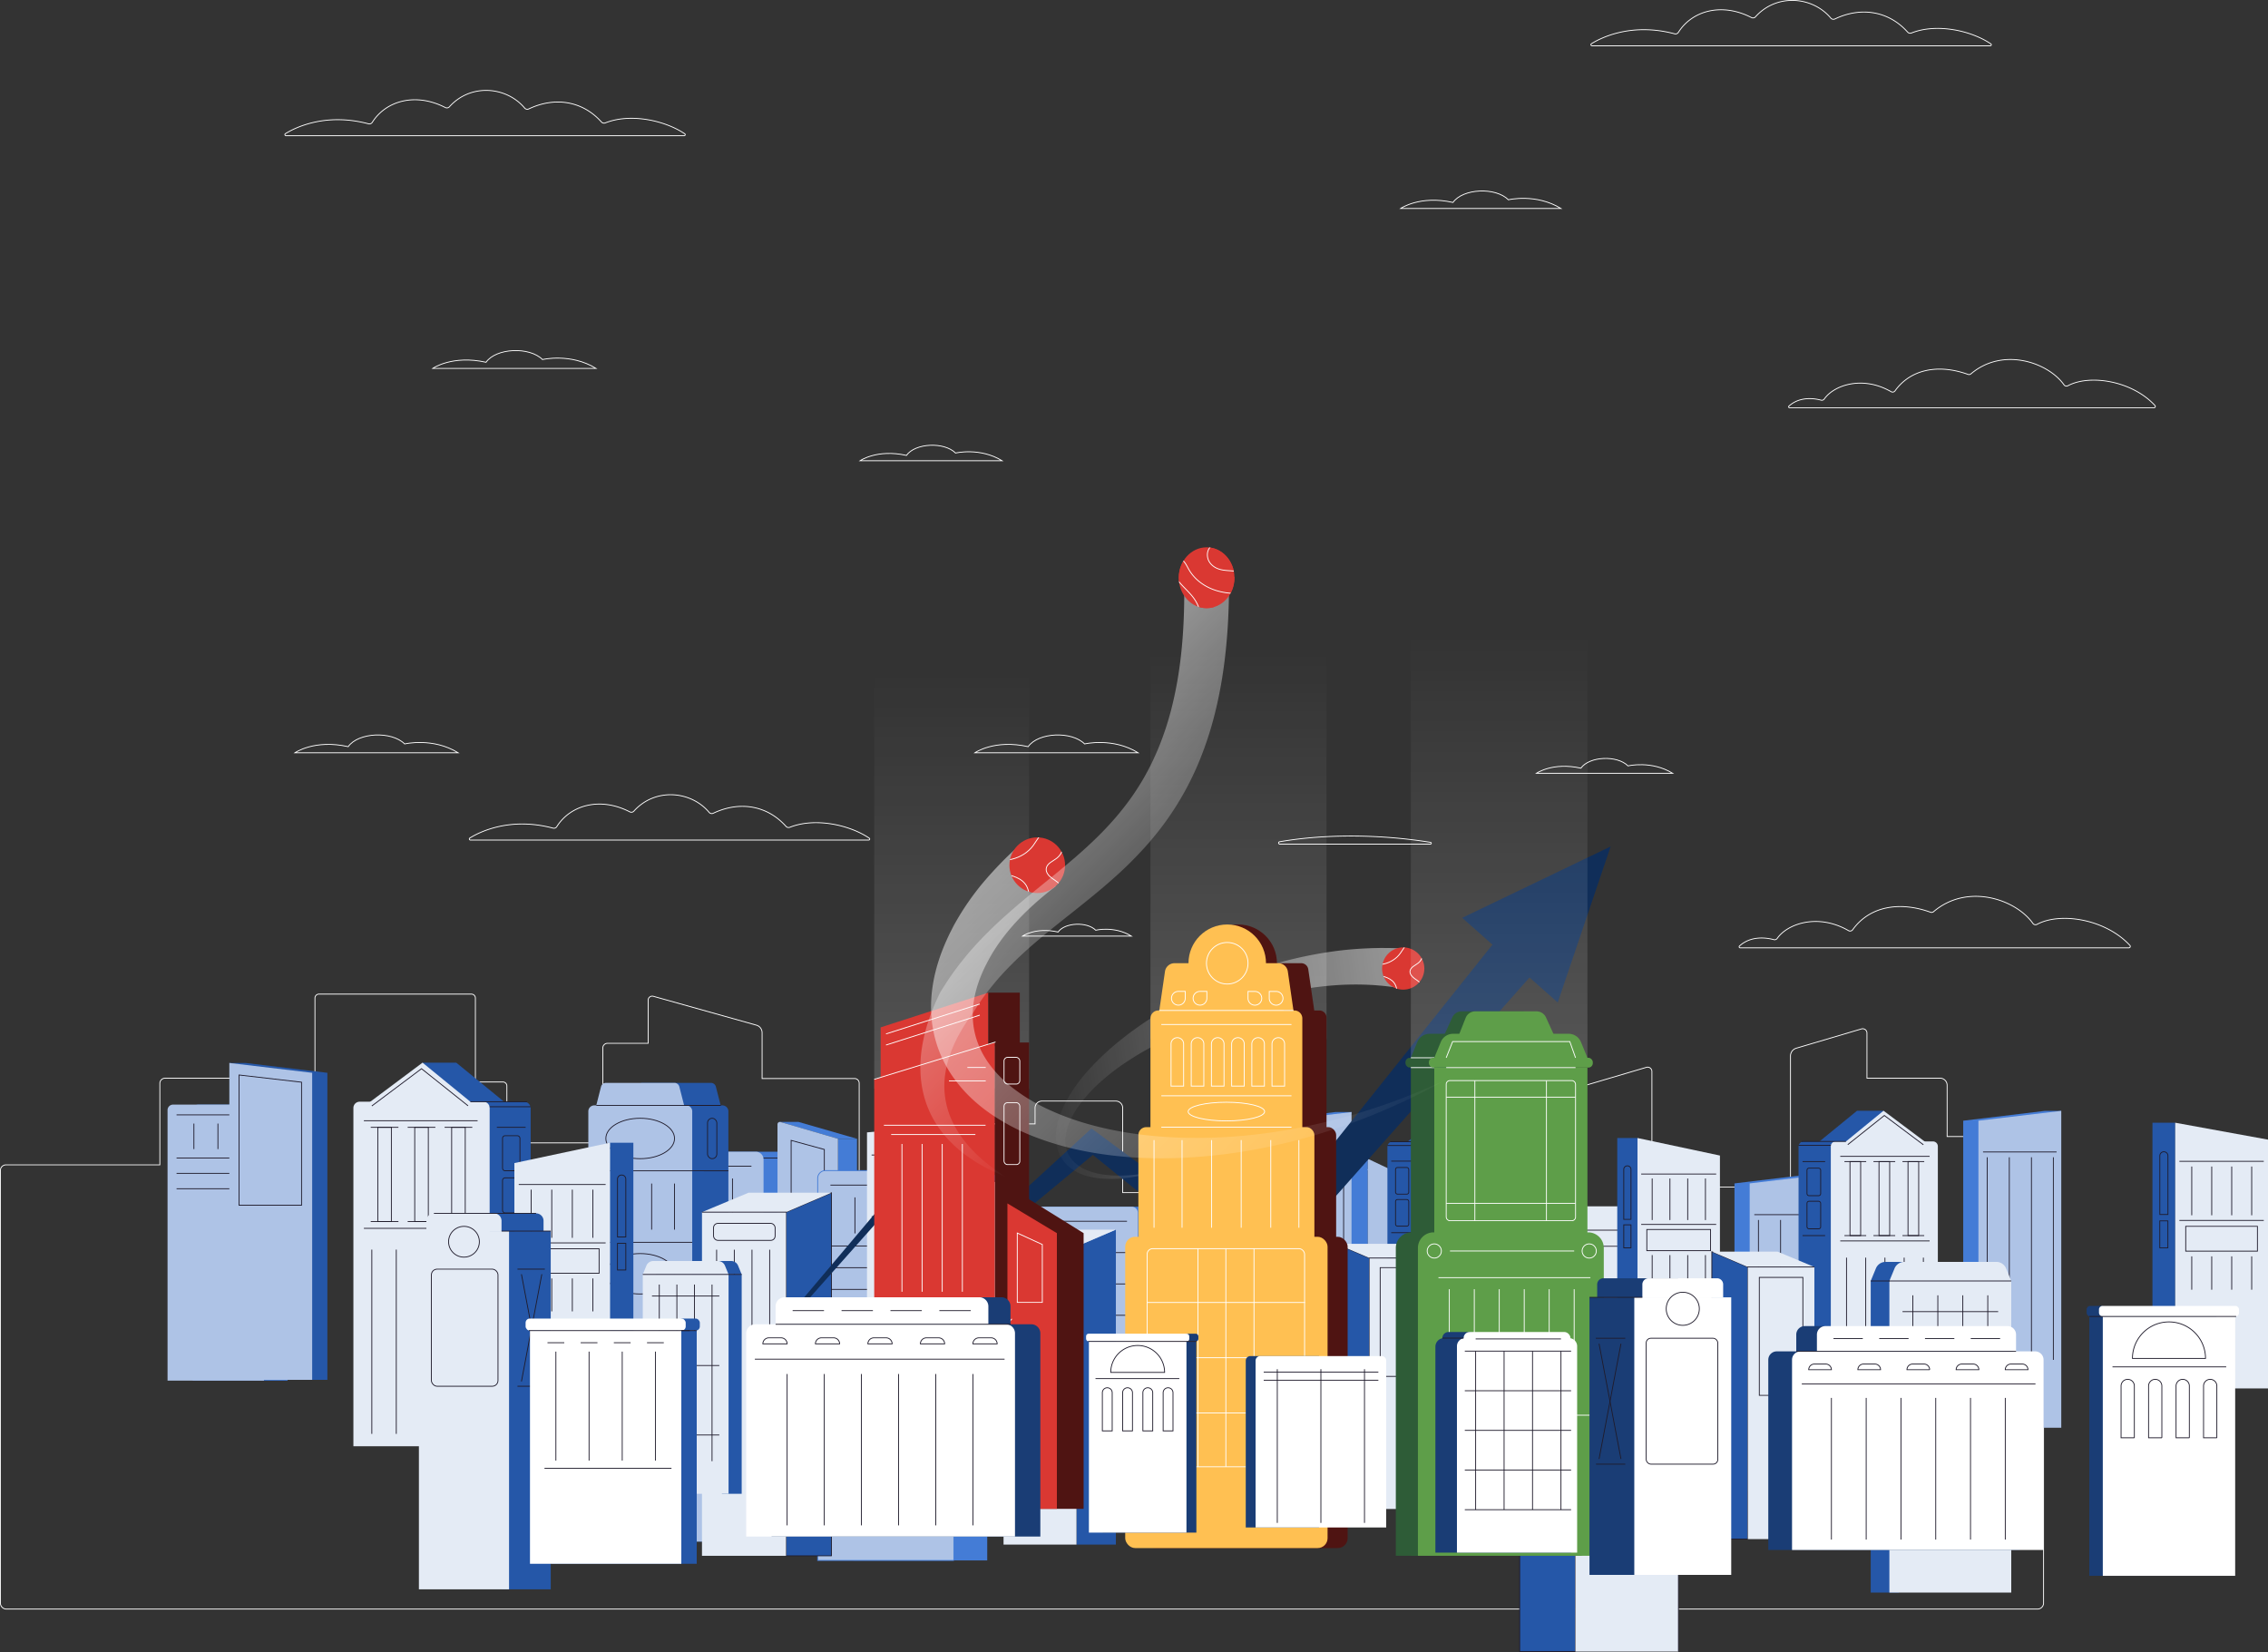 <?xml version="1.0" encoding="UTF-8"?> <svg xmlns="http://www.w3.org/2000/svg" xmlns:xlink="http://www.w3.org/1999/xlink" viewBox="0 0 2731.37 1989.52"><rect x="0" y="0" width="2731.37" height="1989.52" fill="#333333" stroke="none"/><defs><style>.cls-1,.cls-27{fill:#da3832;}.cls-2,.cls-5,.cls-6{fill:none;}.cls-2,.cls-27{stroke:#fff;}.cls-12,.cls-2,.cls-27,.cls-30,.cls-5,.cls-6,.cls-8{stroke-miterlimit:10;}.cls-3{fill:#447cd6;}.cls-4,.cls-8{fill:#aec3e6;}.cls-10,.cls-12,.cls-30,.cls-5{stroke:#1f1b2b;}.cls-6,.cls-8{stroke:#447cd6;}.cls-10,.cls-7{fill:#2557a8;}.cls-12,.cls-9{fill:#e4ebf5;}.cls-10{stroke-linejoin:round;}.cls-11{fill:#102e59;}.cls-13{fill:#ffc052;}.cls-14{fill:#1f1b2b;}.cls-15{fill:url(#Безымянный_градиент_11);}.cls-16{clip-path:url(#clip-path);}.cls-17{fill:#4f1412;}.cls-18{fill:url(#Безымянный_градиент_9);}.cls-19{fill:#2e5c37;}.cls-20{fill:url(#Безымянный_градиент_9-2);}.cls-21{fill:#5e9e49;}.cls-22{fill:url(#Безымянный_градиент_9-3);}.cls-23{fill:url(#Безымянный_градиент_11-2);}.cls-24{clip-path:url(#clip-path-2);}.cls-25{fill:url(#Безымянный_градиент_11-3);}.cls-26{clip-path:url(#clip-path-3);}.cls-28{fill:#1a3d75;}.cls-29{fill:#fff;}.cls-30{fill:#d4d4d4;}</style><linearGradient id="Безымянный_градиент_11" x1="1244.81" y1="1315.05" x2="1707.71" y2="1250.71" gradientUnits="userSpaceOnUse"><stop offset="0" stop-color="#fff" stop-opacity="0"></stop><stop offset="1" stop-color="#fff" stop-opacity="0.5"></stop></linearGradient><clipPath id="clip-path"><circle class="cls-1" cx="1689.9" cy="1166.41" r="25.45"></circle></clipPath><linearGradient id="Безымянный_градиент_9" x1="1491.52" y1="785.07" x2="1491.52" y2="1627.2" gradientUnits="userSpaceOnUse"><stop offset="0" stop-color="#fff" stop-opacity="0"></stop><stop offset="1" stop-color="#fff" stop-opacity="0.3"></stop></linearGradient><linearGradient id="Безымянный_градиент_9-2" x1="1805.42" y1="765.71" x2="1805.42" y2="1694.59" xlink:href="#Безымянный_градиент_9"></linearGradient><linearGradient id="Безымянный_градиент_9-3" x1="1146.08" y1="810.29" x2="1146.08" y2="1714.98" xlink:href="#Безымянный_градиент_9"></linearGradient><linearGradient id="Безымянный_градиент_11-2" x1="1615.83" y1="1470.94" x2="1193.89" y2="1049" xlink:href="#Безымянный_градиент_11"></linearGradient><clipPath id="clip-path-2"><circle class="cls-1" cx="1249.16" cy="1042.01" r="33.51"></circle></clipPath><linearGradient id="Безымянный_градиент_11-3" x1="1457.95" y1="1182.45" x2="1200.42" y2="924.92" xlink:href="#Безымянный_градиент_11"></linearGradient><clipPath id="clip-path-3"><ellipse class="cls-1" cx="1453.13" cy="695.78" rx="33.51" ry="36.63"></ellipse></clipPath></defs><g id="Layer_2" data-name="Layer 2"><g id="Layer_1-2" data-name="Layer 1"><path class="cls-2" d="M2453.83,1368.74H2344.94V1307a8.56,8.56,0,0,0-8.56-8.56h-88V1244.1a5.16,5.16,0,0,0-6.63-4.95l-78.45,23.21a9.78,9.78,0,0,0-7,9.38v157.79H1989.4V1290.36a5.16,5.16,0,0,0-6.63-4.95l-78.45,23.2a9.79,9.79,0,0,0-7,9.39v66h-38.7a7.36,7.36,0,0,0-7.36,7.35v55.34H1745.78v-27.53a10.59,10.59,0,0,0-10.59-10.59H1608.06a10.59,10.59,0,0,0-10.59,10.59v17.14h-33a8.87,8.87,0,0,0-8.88,8.87v59H1449.29v-59a8.88,8.88,0,0,0-8.88-8.87h-88.35v-102a8.27,8.27,0,0,0-8.27-8.27h-89a8.27,8.27,0,0,0-8.27,8.27v19.2h-81.47v-60.75a7.73,7.73,0,0,0-5.64-7.45l-70-19.69a6.13,6.13,0,0,0-7.79,5.9v158h-46.9v-125a5.64,5.64,0,0,0-5.64-5.64H917.8v-55.18a9.44,9.44,0,0,0-6.9-9.09l-124.11-34.76a4.9,4.9,0,0,0-6.23,4.72v51.91H731.61a5.63,5.63,0,0,0-5.63,5.63V1376.4H610.43v-68.59a4.79,4.79,0,0,0-4.78-4.79H572.52V1202a4.78,4.78,0,0,0-4.78-4.78H384.08a4.78,4.78,0,0,0-4.78,4.78v96.48H198.82a6.32,6.32,0,0,0-6.31,6.31v98.08H7.2a6.71,6.71,0,0,0-6.7,6.71v521a7.26,7.26,0,0,0,7.26,7.26H2453.83a7.26,7.26,0,0,0,7.25-7.26V1376A7.26,7.26,0,0,0,2453.83,1368.74Z"></path><path class="cls-2" d="M2095.74,1141.5h468.07a1.75,1.75,0,0,0,1.29-2.92c-29.65-32-84-40.35-111.88-25.38a3.83,3.83,0,0,1-5-1.15c-20.4-28.89-78.53-49-119.62-14.09a3.73,3.73,0,0,1-3.7.64c-38.47-13.86-74.06-6.41-93.74,21.16a3.83,3.83,0,0,1-5,1c-36.35-21-73.26-8.62-85.82,9.35a3.83,3.83,0,0,1-4.16,1.52c-7.07-1.93-26.74-5.62-41.29,7.64A1.26,1.26,0,0,0,2095.74,1141.5Z"></path><path class="cls-2" d="M2155.21,491.1h438.85a1.63,1.63,0,0,0,1.21-2.73c-27.8-30.05-78.74-37.83-104.9-23.8a3.59,3.59,0,0,1-4.65-1.08c-19.12-27.08-73.63-45.89-112.15-13.21a3.52,3.52,0,0,1-3.47.61c-36.07-13-69.44-6-87.89,19.83a3.6,3.6,0,0,1-4.73,1c-34.08-19.65-68.68-8.08-80.46,8.77a3.61,3.61,0,0,1-3.9,1.42c-6.63-1.81-25.07-5.27-38.71,7.16A1.18,1.18,0,0,0,2155.21,491.1Z"></path><path class="cls-2" d="M566.48,1011.71h479.68a1.25,1.25,0,0,0,.7-2.29c-23.38-15.85-64.89-25.28-95.63-13.11a4.15,4.15,0,0,1-4.63-1.09c-22.68-25.38-55.91-30.87-87.6-15.81a4.1,4.1,0,0,1-4.92-1c-21.86-26.15-65.18-30-90.66-1.58a4.08,4.08,0,0,1-4.9.93c-35.44-18.27-71.34-8.55-88,17.83a4.09,4.09,0,0,1-4.52,1.74c-52.21-13.81-88.88,4.88-100.22,11.93A1.35,1.35,0,0,0,566.48,1011.71Z"></path><path class="cls-2" d="M344.29,163.44H824a1.25,1.25,0,0,0,.69-2.29C801.29,145.29,759.78,135.86,729,148A4.16,4.16,0,0,1,724.4,147c-22.68-25.38-55.9-30.88-87.59-15.81a4.12,4.12,0,0,1-4.93-1c-21.85-26.16-65.17-30-90.65-1.58a4.08,4.08,0,0,1-4.9.92c-35.44-18.26-71.35-8.54-88,17.83a4.09,4.09,0,0,1-4.52,1.75c-52.21-13.82-88.87,4.88-100.22,11.93A1.35,1.35,0,0,0,344.29,163.44Z"></path><path class="cls-2" d="M1917.26,55.14h479.67a1.25,1.25,0,0,0,.7-2.29C2374.26,37,2332.74,27.57,2302,39.74a4.12,4.12,0,0,1-4.63-1.09c-22.68-25.38-55.9-30.87-87.6-15.81a4.1,4.1,0,0,1-4.92-1.05c-21.86-26.15-65.17-30-90.66-1.58a4.08,4.08,0,0,1-4.9.93c-35.44-18.26-71.34-8.54-88,17.83a4.11,4.11,0,0,1-4.52,1.75c-52.21-13.82-88.88,4.87-100.22,11.93A1.35,1.35,0,0,0,1917.26,55.14Z"></path><path class="cls-2" d="M1541.24,1016.57h181.42a1.06,1.06,0,0,0,.17-2.11c-57.82-9.45-125.6-10.57-181.84-.71A1.42,1.42,0,0,0,1541.24,1016.57Z"></path><path class="cls-2" d="M1850.32,931.28h164.1c-25.52-15.67-53.8-8.9-53.8-8.9-13.14-13.13-46.57-11.64-56.73,2.73C1870,917.53,1850.32,931.28,1850.32,931.28Z"></path><path class="cls-2" d="M1686.8,251.07h193.08c-30-18.45-63.3-10.48-63.3-10.48-15.45-15.45-54.8-13.7-66.74,3.22C1710,234.88,1686.8,251.07,1686.8,251.07Z"></path><path class="cls-2" d="M1174,906.61h196.71c-30.59-18.8-64.49-10.68-64.49-10.68-15.74-15.74-55.83-13.95-68,3.28C1197.56,890.12,1174,906.61,1174,906.61Z"></path><path class="cls-2" d="M355.11,906.61H551.82c-30.6-18.8-64.49-10.68-64.49-10.68-15.75-15.74-55.83-13.95-68,3.28C378.7,890.12,355.11,906.61,355.11,906.61Z"></path><path class="cls-2" d="M521.12,443.69H717.83C687.23,424.9,653.34,433,653.34,433c-15.75-15.74-55.83-14-68,3.28C544.71,427.21,521.12,443.69,521.12,443.69Z"></path><path class="cls-2" d="M1035.76,554.89H1206.9c-26.62-16.35-56.11-9.29-56.11-9.29-13.7-13.7-48.57-12.14-59.15,2.85C1056.29,540.54,1035.76,554.89,1035.76,554.89Z"></path><path class="cls-2" d="M1231.47,1127.37h131.1c-20.39-12.53-43-7.11-43-7.11-10.49-10.5-37.21-9.3-45.31,2.18C1247.2,1116.38,1231.47,1127.37,1231.47,1127.37Z"></path><path class="cls-3" d="M1248.66,1453.29h144.52a0,0,0,0,1,0,0V1637.4a8,8,0,0,1-8,8H1256.63a8,8,0,0,1-8-8V1453.29a0,0,0,0,1,0,0Z" transform="translate(2641.84 3098.66) rotate(-180)"></path><path class="cls-4" d="M1242.22,1453.29h128a0,0,0,0,1,0,0v184.9a7.19,7.19,0,0,1-7.19,7.19H1249.41a7.19,7.19,0,0,1-7.19-7.19v-184.9A0,0,0,0,1,1242.22,1453.29Z" transform="translate(2612.46 3098.66) rotate(-180)"></path><line class="cls-5" x1="1357.24" y1="1470.78" x2="1253.85" y2="1470.78"></line><line class="cls-5" x1="1357.24" y1="1508.53" x2="1253.85" y2="1508.53"></line><line class="cls-5" x1="1357.24" y1="1546.27" x2="1253.85" y2="1546.27"></line><line class="cls-5" x1="1357.24" y1="1584.02" x2="1253.85" y2="1584.02"></line><line class="cls-5" x1="1357.24" y1="1621.76" x2="1253.85" y2="1621.76"></line><path class="cls-3" d="M798.37,1387H959.79a0,0,0,0,1,0,0v460.15a9.38,9.38,0,0,1-9.38,9.38H807.75a9.38,9.38,0,0,1-9.38-9.38V1387A0,0,0,0,1,798.37,1387Z" transform="translate(1758.16 3243.53) rotate(-180)"></path><path class="cls-4" d="M755.6,1387h164a0,0,0,0,1,0,0v460.15a9.38,9.38,0,0,1-9.38,9.38H765a9.38,9.38,0,0,1-9.38-9.38V1387A0,0,0,0,1,755.6,1387Z" transform="translate(1675.16 3243.53) rotate(-180)"></path><line class="cls-5" x1="919.56" y1="1394.57" x2="959.79" y2="1394.57"></line><line class="cls-5" x1="904.96" y1="1404.47" x2="770.93" y2="1404.47"></line><line class="cls-5" x1="882.14" y1="1419.28" x2="882.14" y2="1462.66"></line><line class="cls-5" x1="841.28" y1="1419.28" x2="841.28" y2="1462.66"></line><line class="cls-5" x1="800.42" y1="1419.28" x2="800.42" y2="1462.66"></line><line class="cls-5" x1="904.96" y1="1477.79" x2="770.93" y2="1477.79"></line><line class="cls-5" x1="904.96" y1="1503.94" x2="770.93" y2="1503.94"></line><line class="cls-5" x1="904.96" y1="1530.09" x2="770.93" y2="1530.09"></line><polygon class="cls-3" points="1394.37 1422.34 1377.31 1422.34 1430.66 1437.85 1448.18 1437.85 1394.37 1422.34"></polygon><rect class="cls-3" x="1430.66" y="1437.85" width="17.52" height="207.89" transform="translate(2878.84 3083.59) rotate(-180)"></rect><path class="cls-4" d="M1375,1645.74h55.62V1437.85l-52.82-15.42a2.19,2.19,0,0,0-2.8,2.1Z"></path><polygon class="cls-5" points="1418.12 1583.25 1387.58 1583.25 1387.58 1439.33 1418.12 1447.68 1418.12 1583.25"></polygon><line class="cls-6" x1="1375.04" y1="1424.53" x2="1375.04" y2="1645.74"></line><rect class="cls-3" x="1610.41" y="1395.53" width="36.9" height="345.91"></rect><polygon class="cls-4" points="1753.68 1741.44 1647.31 1741.44 1647.31 1395.53 1753.68 1446.05 1753.68 1741.44"></polygon><path class="cls-3" d="M232.07,1330.29H346.35a0,0,0,0,1,0,0v325.79a6.64,6.64,0,0,1-6.64,6.64h-101a6.64,6.64,0,0,1-6.64-6.64V1330.29A0,0,0,0,1,232.07,1330.29Z" transform="translate(578.42 2993.01) rotate(-180)"></path><path class="cls-4" d="M201.79,1330.29H317.88a0,0,0,0,1,0,0v325.79a6.64,6.64,0,0,1-6.64,6.64H208.43a6.64,6.64,0,0,1-6.64-6.64V1330.29A0,0,0,0,1,201.79,1330.29Z" transform="translate(519.66 2993.01) rotate(-180)"></path><line class="cls-5" x1="317.88" y1="1335.65" x2="346.35" y2="1335.65"></line><line class="cls-5" x1="307.54" y1="1342.66" x2="212.64" y2="1342.66"></line><line class="cls-5" x1="291.38" y1="1353.14" x2="291.38" y2="1383.86"></line><line class="cls-5" x1="262.45" y1="1353.14" x2="262.45" y2="1383.86"></line><line class="cls-5" x1="233.52" y1="1353.14" x2="233.52" y2="1383.86"></line><line class="cls-5" x1="307.54" y1="1394.57" x2="212.64" y2="1394.57"></line><line class="cls-5" x1="307.54" y1="1413.08" x2="212.64" y2="1413.08"></line><line class="cls-5" x1="307.54" y1="1431.6" x2="212.64" y2="1431.6"></line><polygon class="cls-3" points="1536.3 1720.91 1509.58 1720.91 1509.58 1351.13 1608.01 1339.28 1627.66 1339.28 1536.3 1720.91"></polygon><polygon class="cls-4" points="1627.66 1720.91 1527.88 1720.91 1527.88 1351.13 1627.66 1339.28 1627.66 1720.91"></polygon><line class="cls-5" x1="1622.02" y1="1388.77" x2="1533.45" y2="1388.77"></line><line class="cls-5" x1="1618.13" y1="1395.17" x2="1618.13" y2="1639.15"></line><line class="cls-5" x1="1591.74" y1="1395.17" x2="1591.74" y2="1639.15"></line><line class="cls-5" x1="1565.09" y1="1395.17" x2="1565.09" y2="1639.15"></line><line class="cls-5" x1="1538.44" y1="1395.17" x2="1538.44" y2="1639.15"></line><polygon class="cls-3" points="2391.04 1719.47 2364.32 1719.47 2364.32 1349.69 2462.76 1337.84 2482.4 1337.84 2391.04 1719.47"></polygon><polygon class="cls-4" points="2482.4 1719.47 2382.63 1719.47 2382.63 1349.69 2482.4 1337.84 2482.4 1719.47"></polygon><line class="cls-5" x1="2476.76" y1="1387.33" x2="2388.19" y2="1387.33"></line><line class="cls-5" x1="2472.87" y1="1393.73" x2="2472.87" y2="1637.71"></line><line class="cls-5" x1="2446.48" y1="1393.73" x2="2446.48" y2="1637.71"></line><line class="cls-5" x1="2419.83" y1="1393.73" x2="2419.83" y2="1637.71"></line><line class="cls-5" x1="2393.18" y1="1393.73" x2="2393.18" y2="1637.71"></line><polygon class="cls-3" points="2115.57 1794.98 2088.85 1794.98 2088.85 1425.2 2187.28 1413.34 2206.93 1413.34 2115.57 1794.98"></polygon><polygon class="cls-4" points="2206.93 1794.98 2107.16 1794.98 2107.16 1425.2 2206.93 1413.34 2206.93 1794.98"></polygon><line class="cls-5" x1="2201.29" y1="1462.84" x2="2112.72" y2="1462.84"></line><line class="cls-5" x1="2197.4" y1="1469.24" x2="2197.4" y2="1713.22"></line><line class="cls-5" x1="2171.01" y1="1469.24" x2="2171.01" y2="1713.22"></line><line class="cls-5" x1="2144.36" y1="1469.24" x2="2144.36" y2="1713.22"></line><line class="cls-5" x1="2117.71" y1="1469.24" x2="2117.71" y2="1713.22"></line><polygon class="cls-7" points="367.55 1661.78 394.26 1661.78 394.26 1292 295.83 1280.14 276.19 1280.14 367.55 1661.78"></polygon><polygon class="cls-4" points="276.19 1661.78 375.96 1661.78 375.96 1292 276.19 1280.14 276.19 1661.78"></polygon><polygon class="cls-5" points="363.16 1451.5 287.89 1451.5 287.89 1294.63 363.16 1303.31 363.16 1451.5"></polygon><path class="cls-7" d="M869,1335.5h-108l6.82-26.78a6.11,6.11,0,0,1,5.92-4.61h82.47a6.11,6.11,0,0,1,5.92,4.61Z"></path><path class="cls-4" d="M825,1335.5H717l6.82-26.78a6.12,6.12,0,0,1,5.93-4.61h82.47a6.12,6.12,0,0,1,5.92,4.61Z"></path><path class="cls-7" d="M754,1331.23H877.19a0,0,0,0,1,0,0v351.17a7.16,7.16,0,0,1-7.16,7.16H761.16a7.16,7.16,0,0,1-7.16-7.16V1331.23A0,0,0,0,1,754,1331.23Z" transform="translate(1631.19 3020.8) rotate(-180)"></path><path class="cls-4" d="M708.53,1331.23H833.66a0,0,0,0,1,0,0v351.17a7.16,7.16,0,0,1-7.16,7.16H715.69a7.16,7.16,0,0,1-7.16-7.16V1331.23A0,0,0,0,1,708.53,1331.23Z" transform="translate(1542.19 3020.8) rotate(-180)"></path><line class="cls-5" x1="867.92" y1="1331.23" x2="718.1" y2="1331.23"></line><line class="cls-5" x1="708.53" y1="1410.03" x2="833.66" y2="1410.03"></line><line class="cls-5" x1="708.53" y1="1496.13" x2="833.66" y2="1496.13"></line><line class="cls-5" x1="729.64" y1="1425.38" x2="729.64" y2="1480.88"></line><line class="cls-5" x1="757.21" y1="1425.38" x2="757.21" y2="1480.88"></line><line class="cls-5" x1="784.78" y1="1425.38" x2="784.78" y2="1480.88"></line><line class="cls-5" x1="812.34" y1="1425.38" x2="812.34" y2="1480.88"></line><ellipse class="cls-5" cx="770.99" cy="1371.08" rx="41.35" ry="24.34"></ellipse><ellipse class="cls-5" cx="770.99" cy="1534.04" rx="41.35" ry="24.34"></ellipse><rect class="cls-5" x="852.09" y="1346.74" width="11.2" height="48.69" rx="5.6"></rect><line class="cls-5" x1="867.92" y1="1331.23" x2="823.87" y2="1331.19"></line><line class="cls-5" x1="877.19" y1="1410.05" x2="833.66" y2="1410"></line><polygon class="cls-3" points="961.66 1351.15 939.33 1351.15 1009.16 1371.45 1032.1 1371.45 961.66 1351.15"></polygon><rect class="cls-3" x="1009.16" y="1371.45" width="22.93" height="272.08" transform="translate(2041.26 3014.98) rotate(-180)"></rect><path class="cls-4" d="M936.36,1643.53h72.8V1371.45L940,1351.27a2.87,2.87,0,0,0-3.67,2.75Z"></path><polygon class="cls-5" points="992.75 1561.74 952.78 1561.74 952.78 1373.39 992.75 1384.32 992.75 1561.74"></polygon><path class="cls-3" d="M1027.53,1409.75h161.42a0,0,0,0,1,0,0V1869.9a9.38,9.38,0,0,1-9.38,9.38H1036.91a9.38,9.38,0,0,1-9.38-9.38V1409.75a0,0,0,0,1,0,0Z" transform="translate(2216.47 3289.02) rotate(-180)"></path><path class="cls-8" d="M984.75,1409.75h164a0,0,0,0,1,0,0V1869.9a9.38,9.38,0,0,1-9.38,9.38H994.14a9.38,9.38,0,0,1-9.38-9.38V1409.75A0,0,0,0,1,984.75,1409.75Z" transform="translate(2133.48 3289.02) rotate(-180)"></path><line class="cls-5" x1="1148.72" y1="1417.32" x2="1188.95" y2="1417.32"></line><line class="cls-5" x1="1134.12" y1="1427.22" x2="1000.09" y2="1427.22"></line><line class="cls-5" x1="1111.29" y1="1442.03" x2="1111.29" y2="1485.41"></line><line class="cls-5" x1="1070.44" y1="1442.03" x2="1070.44" y2="1485.41"></line><line class="cls-5" x1="1029.58" y1="1442.03" x2="1029.58" y2="1485.41"></line><line class="cls-5" x1="1134.12" y1="1500.53" x2="1000.09" y2="1500.53"></line><line class="cls-5" x1="1134.12" y1="1526.69" x2="1000.09" y2="1526.69"></line><line class="cls-5" x1="1134.12" y1="1552.84" x2="1000.09" y2="1552.84"></line><path class="cls-3" d="M2185.62,1491H2314.2a8,8,0,0,1,8,8v184.12a0,0,0,0,1,0,0H2177.65a0,0,0,0,1,0,0V1498.94A8,8,0,0,1,2185.62,1491Z"></path><path class="cls-4" d="M2207.78,1491h113.63a7.19,7.19,0,0,1,7.19,7.19v184.9a0,0,0,0,1,0,0h-128a0,0,0,0,1,0,0v-184.9A7.19,7.19,0,0,1,2207.78,1491Z"></path><line class="cls-5" x1="2213.59" y1="1508.47" x2="2316.98" y2="1508.47"></line><line class="cls-5" x1="2213.59" y1="1546.21" x2="2316.98" y2="1546.21"></line><line class="cls-5" x1="2213.59" y1="1583.96" x2="2316.98" y2="1583.96"></line><line class="cls-5" x1="2213.59" y1="1621.7" x2="2316.98" y2="1621.7"></line><line class="cls-5" x1="2213.59" y1="1659.45" x2="2316.98" y2="1659.45"></line><rect class="cls-7" x="2592.22" y="1352.11" width="27.41" height="319.98"></rect><polygon class="cls-9" points="2731.37 1672.09 2619.63 1672.09 2619.63 1352.11 2731.37 1372.48 2731.37 1672.09"></polygon><path class="cls-5" d="M2601,1387h9.75a0,0,0,0,1,0,0v70.66a4.88,4.88,0,0,1-4.88,4.88h0a4.88,4.88,0,0,1-4.88-4.88V1387a0,0,0,0,1,0,0Z" transform="translate(5211.85 2849.63) rotate(-180)"></path><rect class="cls-5" x="2601.05" y="1470.31" width="9.75" height="32.47" transform="translate(5211.85 2973.1) rotate(-180)"></rect><line class="cls-5" x1="2624.65" y1="1398.6" x2="2726.28" y2="1398.6"></line><line class="cls-5" x1="2639.54" y1="1404.87" x2="2639.54" y2="1463.58"></line><line class="cls-5" x1="2663.6" y1="1404.87" x2="2663.6" y2="1463.58"></line><line class="cls-5" x1="2687.67" y1="1404.87" x2="2687.67" y2="1463.58"></line><line class="cls-5" x1="2711.73" y1="1404.87" x2="2711.73" y2="1463.58"></line><line class="cls-5" x1="2624.65" y1="1469.76" x2="2726.28" y2="1469.76"></line><rect class="cls-5" x="2632.29" y="1476.88" width="86.35" height="29.9" transform="translate(5350.93 2983.65) rotate(-180)"></rect><line class="cls-5" x1="2639.54" y1="1513.06" x2="2639.54" y2="1553.21"></line><line class="cls-5" x1="2663.6" y1="1513.06" x2="2663.6" y2="1553.21"></line><line class="cls-5" x1="2687.67" y1="1513.06" x2="2687.67" y2="1553.21"></line><line class="cls-5" x1="2711.73" y1="1513.06" x2="2711.73" y2="1553.21"></line><polygon class="cls-10" points="1897.23 1989.02 1830.14 1989.02 1830.14 1452.81 1897.23 1481.51 1897.23 1989.02"></polygon><rect class="cls-9" x="1897.23" y="1481.51" width="124.15" height="507.51"></rect><polygon class="cls-9" points="1830.14 1452.81 1952.6 1452.81 2021.38 1481.51 1897.23 1481.51 1830.14 1452.81"></polygon><line class="cls-5" x1="1896.28" y1="1481.51" x2="2021.38" y2="1481.51"></line><rect class="cls-5" x="1918.69" y="1500.9" width="81.24" height="220.01" transform="translate(3918.61 3221.81) rotate(-180)"></rect><polyline class="cls-5" points="2021.38 1989.02 2021.38 1481.51 1952.6 1452.81"></polyline><polygon class="cls-7" points="608.49 1327.99 549.46 1279.78 508.86 1279.78 489.03 1327.99 608.49 1327.99"></polygon><polygon class="cls-9" points="567.88 1327.99 508.86 1279.78 444.38 1327.99 567.88 1327.99"></polygon><path class="cls-7" d="M568.49,1326.8h70.6a0,0,0,0,1,0,0v406.9a8.05,8.05,0,0,1-8.05,8.05h-54.5a8.05,8.05,0,0,1-8.05-8.05V1326.8A0,0,0,0,1,568.49,1326.8Z" transform="translate(1207.58 3068.56) rotate(-180)"></path><path class="cls-9" d="M425.6,1326.8H589.68a0,0,0,0,1,0,0v407.43a7.52,7.52,0,0,1-7.52,7.52H433.11a7.52,7.52,0,0,1-7.52-7.52V1326.8A0,0,0,0,1,425.6,1326.8Z" transform="translate(1015.28 3068.56) rotate(-180)"></path><line class="cls-5" x1="633.02" y1="1357.66" x2="598.37" y2="1357.66"></line><line class="cls-5" x1="633.02" y1="1471.14" x2="598.37" y2="1471.14"></line><rect class="cls-5" x="605.21" y="1418.53" width="20.98" height="42.23" rx="2.99" transform="translate(1231.39 2879.28) rotate(-180)"></rect><rect class="cls-5" x="605.21" y="1367.75" width="20.98" height="42.23" rx="2.99" transform="translate(1231.4 2777.74) rotate(-180)"></rect><line class="cls-5" x1="575.18" y1="1349.69" x2="438.22" y2="1349.69"></line><line class="cls-5" x1="568.79" y1="1357.66" x2="535.44" y2="1357.66"></line><line class="cls-5" x1="568.79" y1="1471.14" x2="535.44" y2="1471.14"></line><rect class="cls-5" x="543.93" y="1357.66" width="16.37" height="113.47" transform="translate(1104.23 2828.8) rotate(-180)"></rect><line class="cls-5" x1="524.31" y1="1357.66" x2="490.97" y2="1357.66"></line><line class="cls-5" x1="524.31" y1="1471.14" x2="490.97" y2="1471.14"></line><rect class="cls-5" x="499.45" y="1357.66" width="16.37" height="113.47" transform="translate(1015.28 2828.8) rotate(-180)"></rect><line class="cls-5" x1="479.83" y1="1357.66" x2="446.49" y2="1357.66"></line><line class="cls-5" x1="479.83" y1="1471.14" x2="446.49" y2="1471.14"></line><rect class="cls-5" x="454.98" y="1357.66" width="16.37" height="113.47" transform="translate(926.32 2828.8) rotate(-180)"></rect><line class="cls-5" x1="575.18" y1="1479.3" x2="438.22" y2="1479.3"></line><line class="cls-5" x1="565.61" y1="1504.92" x2="565.61" y2="1726.83"></line><line class="cls-5" x1="536.16" y1="1504.92" x2="536.16" y2="1726.83"></line><line class="cls-5" x1="506.7" y1="1504.92" x2="506.7" y2="1726.83"></line><line class="cls-5" x1="477.25" y1="1504.92" x2="477.25" y2="1726.83"></line><line class="cls-5" x1="447.79" y1="1504.92" x2="447.79" y2="1726.83"></line><line class="cls-5" x1="589.68" y1="1332.87" x2="639.09" y2="1332.87"></line><line class="cls-5" x1="566.42" y1="1326.8" x2="634.61" y2="1326.8"></line><polyline class="cls-5" points="563.67 1331.74 507.64 1287.04 447.79 1331.93"></polyline><polygon class="cls-7" points="2190.08 1375.57 2236.46 1337.69 2268.36 1337.69 2283.94 1375.57 2190.08 1375.57"></polygon><polygon class="cls-9" points="2221.99 1375.57 2268.36 1337.69 2319.02 1375.57 2221.99 1375.57"></polygon><path class="cls-7" d="M2172.36,1374.64h42.82a6.33,6.33,0,0,1,6.33,6.33v319.69a0,0,0,0,1,0,0H2166a0,0,0,0,1,0,0V1381A6.33,6.33,0,0,1,2172.36,1374.64Z"></path><path class="cls-9" d="M2210.76,1374.64h117.11a5.9,5.9,0,0,1,5.9,5.9v320.12a0,0,0,0,1,0,0H2204.86a0,0,0,0,1,0,0V1380.55A5.9,5.9,0,0,1,2210.76,1374.64Z"></path><line class="cls-5" x1="2170.81" y1="1398.88" x2="2198.03" y2="1398.88"></line><line class="cls-5" x1="2170.81" y1="1488.04" x2="2198.03" y2="1488.04"></line><rect class="cls-5" x="2176.17" y="1446.7" width="16.49" height="33.18" rx="2.35"></rect><rect class="cls-5" x="2176.17" y="1406.81" width="16.49" height="33.18" rx="2.35"></rect><line class="cls-5" x1="2216.25" y1="1392.62" x2="2323.86" y2="1392.62"></line><line class="cls-5" x1="2221.27" y1="1398.88" x2="2247.47" y2="1398.88"></line><line class="cls-5" x1="2221.27" y1="1488.04" x2="2247.47" y2="1488.04"></line><rect class="cls-5" x="2227.94" y="1398.88" width="12.86" height="89.16"></rect><line class="cls-5" x1="2256.22" y1="1398.88" x2="2282.42" y2="1398.88"></line><line class="cls-5" x1="2256.22" y1="1488.04" x2="2282.42" y2="1488.04"></line><rect class="cls-5" x="2262.89" y="1398.88" width="12.86" height="89.16"></rect><line class="cls-5" x1="2291.16" y1="1398.88" x2="2317.36" y2="1398.88"></line><line class="cls-5" x1="2291.16" y1="1488.04" x2="2317.36" y2="1488.04"></line><rect class="cls-5" x="2297.83" y="1398.88" width="12.86" height="89.16"></rect><line class="cls-5" x1="2216.25" y1="1494.46" x2="2323.86" y2="1494.46"></line><line class="cls-5" x1="2223.77" y1="1514.59" x2="2223.77" y2="1688.93"></line><line class="cls-5" x1="2246.91" y1="1514.59" x2="2246.91" y2="1688.93"></line><line class="cls-5" x1="2270.05" y1="1514.59" x2="2270.05" y2="1688.93"></line><line class="cls-5" x1="2293.2" y1="1514.59" x2="2293.2" y2="1688.93"></line><line class="cls-5" x1="2316.34" y1="1514.59" x2="2316.34" y2="1688.93"></line><line class="cls-5" x1="2204.86" y1="1379.41" x2="2166.04" y2="1379.41"></line><line class="cls-5" x1="2223.13" y1="1374.64" x2="2169.56" y2="1374.64"></line><polyline class="cls-5" points="2225.29 1378.52 2269.32 1343.4 2316.34 1378.66"></polyline><polygon class="cls-10" points="946.65 1873.69 1001.36 1873.69 1001.36 1436.39 946.65 1459.8 946.65 1873.69"></polygon><rect class="cls-9" x="845.4" y="1459.8" width="101.25" height="413.89" transform="translate(1792.05 3333.48) rotate(-180)"></rect><polygon class="cls-9" points="1001.36 1436.39 901.5 1436.39 845.4 1459.8 946.65 1459.8 1001.36 1436.39"></polygon><line class="cls-5" x1="947.43" y1="1459.8" x2="845.4" y2="1459.8"></line><rect class="cls-5" x="859.34" y="1473.33" width="74.14" height="20.46" rx="5.22"></rect><line class="cls-5" x1="926.91" y1="1505.04" x2="926.91" y2="1613.95"></line><line class="cls-5" x1="905.62" y1="1505.04" x2="905.62" y2="1613.95"></line><line class="cls-5" x1="884.32" y1="1505.04" x2="884.32" y2="1613.95"></line><line class="cls-5" x1="863.03" y1="1505.04" x2="863.03" y2="1613.95"></line><path class="cls-7" d="M802.57,1518.65h78a9,9,0,0,1,8.28,5.54l4.38,10.64H789.91l4.39-10.64A9,9,0,0,1,802.57,1518.65Z"></path><rect class="cls-7" x="869.37" y="1534.83" width="23.85" height="264.16" transform="translate(1762.59 3333.82) rotate(-180)"></rect><rect class="cls-9" x="774.1" y="1534.83" width="103.31" height="264.16" transform="translate(1651.51 3333.82) rotate(-180)"></rect><path class="cls-9" d="M786.76,1518.65h78a9,9,0,0,1,8.28,5.54l4.38,10.64H774.1l4.38-10.64A9,9,0,0,1,786.76,1518.65Z"></path><line class="cls-5" x1="877.94" y1="1534.83" x2="774.1" y2="1534.83"></line><line class="cls-5" x1="877.41" y1="1534.83" x2="893.22" y2="1534.83"></line><line class="cls-5" x1="794" y1="1547.01" x2="794" y2="1759.72"></line><line class="cls-5" x1="815.17" y1="1547.01" x2="815.17" y2="1759.72"></line><line class="cls-5" x1="836.34" y1="1547.01" x2="836.34" y2="1759.72"></line><line class="cls-5" x1="857.51" y1="1547.01" x2="857.51" y2="1759.72"></line><line class="cls-5" x1="785.2" y1="1560.84" x2="866.28" y2="1560.84"></line><line class="cls-5" x1="785.2" y1="1644.51" x2="866.28" y2="1644.51"></line><line class="cls-5" x1="785.2" y1="1728.18" x2="866.28" y2="1728.18"></line><path class="cls-7" d="M2381.71,1519.7H2270.92a12.71,12.71,0,0,0-11.76,7.87l-6.23,15.11H2399.7l-6.23-15.11A12.71,12.71,0,0,0,2381.71,1519.7Z"></path><rect class="cls-7" x="2252.93" y="1542.68" width="33.89" height="375.29"></rect><rect class="cls-9" x="2275.4" y="1542.68" width="146.77" height="375.29"></rect><path class="cls-9" d="M2404.18,1519.7h-110.8a12.72,12.72,0,0,0-11.76,7.87l-6.22,15.11h146.76l-6.22-15.11A12.73,12.73,0,0,0,2404.18,1519.7Z"></path><line class="cls-5" x1="2274.64" y1="1542.68" x2="2422.16" y2="1542.68"></line><line class="cls-5" x1="2275.4" y1="1542.68" x2="2252.93" y2="1542.68"></line><line class="cls-5" x1="2393.89" y1="1559.98" x2="2393.89" y2="1862.18"></line><line class="cls-5" x1="2363.82" y1="1559.98" x2="2363.82" y2="1862.18"></line><line class="cls-5" x1="2333.74" y1="1559.98" x2="2333.74" y2="1862.18"></line><line class="cls-5" x1="2303.67" y1="1559.98" x2="2303.67" y2="1862.18"></line><line class="cls-5" x1="2406.39" y1="1579.63" x2="2291.21" y2="1579.63"></line><line class="cls-5" x1="2406.39" y1="1698.5" x2="2291.21" y2="1698.5"></line><line class="cls-5" x1="2406.39" y1="1817.37" x2="2291.21" y2="1817.37"></line><rect class="cls-7" x="734.54" y="1376.24" width="28.23" height="320.56" transform="translate(1497.3 3073.03) rotate(-180)"></rect><polygon class="cls-9" points="619.47 1696.8 734.54 1696.8 734.54 1376.23 619.47 1400.71 619.47 1696.8"></polygon><path class="cls-5" d="M748.55,1415.1h.2a4.92,4.92,0,0,1,4.92,4.92v69.73a0,0,0,0,1,0,0h-10a0,0,0,0,1,0,0V1420A4.92,4.92,0,0,1,748.55,1415.1Z"></path><rect class="cls-5" x="743.63" y="1497.39" width="10.04" height="32.09"></rect><line class="cls-5" x1="729.37" y1="1426.52" x2="624.72" y2="1426.52"></line><line class="cls-5" x1="714.04" y1="1432.71" x2="714.04" y2="1490.73"></line><line class="cls-5" x1="689.26" y1="1432.71" x2="689.26" y2="1490.73"></line><line class="cls-5" x1="664.48" y1="1432.71" x2="664.48" y2="1490.73"></line><line class="cls-5" x1="639.7" y1="1432.71" x2="639.7" y2="1490.73"></line><line class="cls-5" x1="729.37" y1="1496.84" x2="624.72" y2="1496.84"></line><rect class="cls-5" x="632.58" y="1503.88" width="88.92" height="29.55"></rect><line class="cls-5" x1="714.04" y1="1539.64" x2="714.04" y2="1579.31"></line><line class="cls-5" x1="689.26" y1="1539.64" x2="689.26" y2="1579.31"></line><line class="cls-5" x1="664.48" y1="1539.64" x2="664.48" y2="1579.31"></line><line class="cls-5" x1="639.7" y1="1539.64" x2="639.7" y2="1579.31"></line><rect class="cls-7" x="1947.68" y="1370.52" width="24.36" height="276.64"></rect><polygon class="cls-9" points="2071.33 1647.16 1972.04 1647.16 1972.04 1370.52 2071.33 1391.64 2071.33 1647.16"></polygon><path class="cls-5" d="M1955.52,1404.06h8.67a0,0,0,0,1,0,0v60.18a4.25,4.25,0,0,1-4.25,4.25h-.18a4.25,4.25,0,0,1-4.25-4.25v-60.18a0,0,0,0,1,0,0Z" transform="translate(3919.71 2872.55) rotate(-180)"></path><rect class="cls-5" x="1955.52" y="1475.08" width="8.67" height="27.69" transform="translate(3919.71 2977.85) rotate(-180)"></rect><line class="cls-5" x1="1976.49" y1="1413.91" x2="2066.81" y2="1413.91"></line><line class="cls-5" x1="1989.72" y1="1419.26" x2="1989.72" y2="1469.33"></line><line class="cls-5" x1="2011.11" y1="1419.26" x2="2011.11" y2="1469.33"></line><line class="cls-5" x1="2032.5" y1="1419.26" x2="2032.5" y2="1469.33"></line><line class="cls-5" x1="2053.88" y1="1419.26" x2="2053.88" y2="1469.33"></line><line class="cls-5" x1="1976.49" y1="1474.6" x2="2066.81" y2="1474.6"></line><rect class="cls-5" x="1983.28" y="1480.67" width="76.74" height="25.5" transform="translate(4043.3 2986.85) rotate(-180)"></rect><line class="cls-5" x1="1989.72" y1="1511.53" x2="1989.72" y2="1545.77"></line><line class="cls-5" x1="2011.11" y1="1511.53" x2="2011.11" y2="1545.77"></line><line class="cls-5" x1="2032.5" y1="1511.53" x2="2032.5" y2="1545.77"></line><line class="cls-5" x1="2053.88" y1="1511.53" x2="2053.88" y2="1545.77"></line><polygon class="cls-10" points="2104.91 1853.56 2061.59 1853.56 2061.59 1507.34 2104.91 1525.87 2104.91 1853.56"></polygon><rect class="cls-9" x="2104.9" y="1525.87" width="80.16" height="327.69"></rect><polygon class="cls-9" points="2061.59 1507.34 2140.66 1507.34 2185.06 1525.87 2104.91 1525.87 2061.59 1507.34"></polygon><line class="cls-5" x1="2104.29" y1="1525.87" x2="2185.06" y2="1525.87"></line><rect class="cls-5" x="2118.76" y="1538.39" width="52.45" height="142.06" transform="translate(4289.97 3218.84) rotate(-180)"></rect><polygon class="cls-7" points="1694.09 1375.84 1738.92 1339.23 1769.76 1339.23 1784.82 1375.84 1694.09 1375.84"></polygon><polygon class="cls-9" points="1724.93 1375.84 1769.76 1339.23 1818.72 1375.84 1724.93 1375.84"></polygon><path class="cls-7" d="M1677,1374.94h41.39a6.11,6.11,0,0,1,6.11,6.11v309a0,0,0,0,1,0,0h-53.62a0,0,0,0,1,0,0v-309A6.11,6.11,0,0,1,1677,1374.94Z"></path><path class="cls-9" d="M1714.08,1374.94h113.2a5.71,5.71,0,0,1,5.71,5.71v309.42a0,0,0,0,1,0,0H1708.37a0,0,0,0,1,0,0V1380.65A5.71,5.71,0,0,1,1714.08,1374.94Z"></path><line class="cls-5" x1="1675.46" y1="1398.37" x2="1701.77" y2="1398.37"></line><line class="cls-5" x1="1675.46" y1="1484.55" x2="1701.77" y2="1484.55"></line><rect class="cls-5" x="1680.65" y="1444.6" width="15.93" height="32.07" rx="2.27"></rect><rect class="cls-5" x="1680.65" y="1406.04" width="15.93" height="32.07" rx="2.27"></rect><line class="cls-5" x1="1719.39" y1="1392.32" x2="1823.4" y2="1392.32"></line><line class="cls-5" x1="1724.24" y1="1398.37" x2="1749.57" y2="1398.37"></line><line class="cls-5" x1="1724.24" y1="1484.55" x2="1749.57" y2="1484.55"></line><rect class="cls-5" x="1730.69" y="1398.37" width="12.43" height="86.18"></rect><line class="cls-5" x1="1758.02" y1="1398.37" x2="1783.34" y2="1398.37"></line><line class="cls-5" x1="1758.02" y1="1484.55" x2="1783.34" y2="1484.55"></line><rect class="cls-5" x="1764.46" y="1398.37" width="12.43" height="86.18"></rect><line class="cls-5" x1="1791.8" y1="1398.37" x2="1817.12" y2="1398.37"></line><line class="cls-5" x1="1791.8" y1="1484.55" x2="1817.12" y2="1484.55"></line><rect class="cls-5" x="1798.24" y="1398.37" width="12.43" height="86.18"></rect><line class="cls-5" x1="1719.39" y1="1490.75" x2="1823.4" y2="1490.75"></line><line class="cls-5" x1="1726.65" y1="1510.21" x2="1726.65" y2="1678.73"></line><line class="cls-5" x1="1749.02" y1="1510.21" x2="1749.02" y2="1678.73"></line><line class="cls-5" x1="1771.39" y1="1510.21" x2="1771.39" y2="1678.73"></line><line class="cls-5" x1="1793.76" y1="1510.21" x2="1793.76" y2="1678.73"></line><line class="cls-5" x1="1816.13" y1="1510.21" x2="1816.13" y2="1678.73"></line><line class="cls-5" x1="1708.37" y1="1379.55" x2="1670.85" y2="1379.55"></line><line class="cls-5" x1="1726.04" y1="1374.94" x2="1674.25" y2="1374.94"></line><polyline class="cls-5" points="1728.13 1378.69 1770.68 1344.74 1816.13 1378.83"></polyline><polygon class="cls-10" points="1649.38 1817.29 1609.43 1817.29 1609.43 1497.98 1649.38 1515.07 1649.38 1817.29"></polygon><rect class="cls-9" x="1649.38" y="1515.07" width="73.93" height="302.21"></rect><polygon class="cls-9" points="1609.43 1497.98 1682.36 1497.98 1723.31 1515.07 1649.38 1515.07 1609.43 1497.98"></polygon><line class="cls-5" x1="1648.82" y1="1515.07" x2="1723.31" y2="1515.07"></line><rect class="cls-5" x="1662.16" y="1526.62" width="48.38" height="131.01" transform="translate(3372.7 3184.25) rotate(-180)"></rect><polyline class="cls-5" points="1723.31 1817.29 1723.31 1515.07 1682.36 1497.98"></polyline><polygon class="cls-7" points="1296.4 1860.17 1343.85 1860.17 1343.85 1480.88 1296.4 1501.19 1296.4 1860.17"></polygon><rect class="cls-9" x="1208.58" y="1501.19" width="87.82" height="358.99" transform="translate(2504.98 3361.36) rotate(-180)"></rect><polygon class="cls-9" points="1343.85 1480.88 1257.23 1480.88 1208.58 1501.19 1296.4 1501.19 1343.85 1480.88"></polygon><line class="cls-5" x1="1297.07" y1="1501.19" x2="1208.58" y2="1501.19"></line><rect class="cls-5" x="1223.76" y="1514.9" width="57.46" height="155.63"></rect><line class="cls-5" x1="1223.76" y1="1670.53" x2="1281.22" y2="1613.17"></line><line class="cls-5" x1="1223.76" y1="1625.04" x2="1281.22" y2="1567.68"></line><line class="cls-5" x1="1223.76" y1="1604" x2="1281.22" y2="1546.64"></line><rect class="cls-7" x="1165.59" y="1352.21" width="29.79" height="324.07" transform="translate(2360.98 3028.49) rotate(-180)"></rect><polygon class="cls-9" points="1044.14 1676.28 1165.59 1676.28 1165.59 1352.21 1044.14 1363.76 1044.14 1676.28"></polygon><path class="cls-5" d="M1180.38,1379h.22a5.19,5.19,0,0,1,5.19,5.19v73.6a0,0,0,0,1,0,0h-10.6a0,0,0,0,1,0,0v-73.6a5.19,5.19,0,0,1,5.19-5.19Z"></path><rect class="cls-5" x="1175.19" y="1465.81" width="10.6" height="33.87"></rect><line class="cls-5" x1="1160.14" y1="1391" x2="1049.68" y2="1391"></line><line class="cls-5" x1="1143.96" y1="1397.54" x2="1143.96" y2="1458.78"></line><line class="cls-5" x1="1117.8" y1="1397.54" x2="1117.8" y2="1458.78"></line><line class="cls-5" x1="1091.64" y1="1397.54" x2="1091.64" y2="1458.78"></line><line class="cls-5" x1="1065.49" y1="1397.54" x2="1065.49" y2="1458.78"></line><line class="cls-5" x1="1160.14" y1="1465.23" x2="1049.68" y2="1465.23"></line><rect class="cls-5" x="1057.98" y="1472.66" width="93.85" height="31.19"></rect><line class="cls-5" x1="1143.96" y1="1510.4" x2="1143.96" y2="1552.28"></line><line class="cls-5" x1="1117.8" y1="1510.4" x2="1117.8" y2="1552.28"></line><line class="cls-5" x1="1091.64" y1="1510.4" x2="1091.64" y2="1552.28"></line><line class="cls-5" x1="1065.49" y1="1510.4" x2="1065.49" y2="1552.28"></line><path class="cls-7" d="M564.13,1461.28H645.6a9,9,0,0,1,9,9v12.32a0,0,0,0,1,0,0h-90.5a0,0,0,0,1,0,0v-21.36A0,0,0,0,1,564.13,1461.28Z"></path><path class="cls-9" d="M522.56,1461.28H595a9,9,0,0,1,9,9v12.32a0,0,0,0,1,0,0h-90.5a0,0,0,0,1,0,0v-12.32A9,9,0,0,1,522.56,1461.28Z"></path><rect class="cls-7" x="603.94" y="1482.63" width="59.3" height="431.41" transform="translate(1267.19 3396.67) rotate(-180)"></rect><rect class="cls-9" x="504.49" y="1482.63" width="108.56" height="431.41" transform="translate(1117.54 3396.67) rotate(-180)"></rect><circle class="cls-5" cx="558.77" cy="1495.45" r="18.54"></circle><line class="cls-5" x1="604.02" y1="1482.63" x2="663.25" y2="1482.63"></line><rect class="cls-5" x="519.53" y="1528.44" width="80.21" height="141.04" rx="6.92"></rect><line class="cls-5" x1="623.19" y1="1528.44" x2="656.17" y2="1528.44"></line><line class="cls-5" x1="623.19" y1="1669.47" x2="655.94" y2="1669.47"></line><line class="cls-5" x1="652.53" y1="1534.57" x2="627.98" y2="1663.68"></line><line class="cls-5" x1="627.98" y1="1534.57" x2="652.53" y2="1663.68"></line><line class="cls-5" x1="522.56" y1="1461.28" x2="645.6" y2="1461.28"></line><polygon class="cls-11" points="901.34 1646.04 899.97 1643.53 1070.02 1442.16 1156.76 1503.75 1314.48 1359.01 1506.96 1501.37 1825.09 1102.95 1870.44 1145.11 1512.11 1549.56 1316.16 1390.87 1158.15 1522.15 1071.94 1454.02 901.34 1646.04"></polygon><polygon class="cls-11" points="1760.9 1105.36 1939.74 1019.42 1876 1207.32 1760.9 1105.36"></polygon><path class="cls-7" d="M1568,1434.28H1432.56l17.58-48.51h104.58a7.19,7.19,0,0,1,7.12,6.16Z"></path><circle class="cls-7" cx="1491.22" cy="1385.77" r="39.06"></circle><circle class="cls-9" cx="1480.19" cy="1385.77" r="39.06"></circle><path class="cls-9" d="M1547,1434.28H1411.61l5.85-40.22a9.68,9.68,0,0,1,9.59-8.29H1531.6a9.7,9.7,0,0,1,9.6,8.29Z"></path><path class="cls-7" d="M1537,1433.35h34.5a8.69,8.69,0,0,1,8.69,8.69v402.17a0,0,0,0,1,0,0H1537a0,0,0,0,1,0,0V1433.35A0,0,0,0,1,1537,1433.35Z"></path><path class="cls-9" d="M1412.39,1433.35h133.88a9.57,9.57,0,0,1,9.57,9.57v401.3a0,0,0,0,1,0,0h-153a0,0,0,0,1,0,0v-401.3A9.57,9.57,0,0,1,1412.39,1433.35Z"></path><line class="cls-5" x1="1551.76" y1="1433.35" x2="1411.61" y2="1433.35"></line><circle class="cls-12" cx="1480.19" cy="1385.77" r="20.93"></circle><line class="cls-5" x1="1413.75" y1="1470.1" x2="1544.9" y2="1470.1"></line><path class="cls-13" d="M1433,1480.76h0a9.45,9.45,0,0,1,9.45,9.45v50.56a0,0,0,0,1,0,0h-18.91a0,0,0,0,1,0,0v-50.56A9.45,9.45,0,0,1,1433,1480.76Z"></path><path class="cls-13" d="M1463.36,1480.76h0a9.45,9.45,0,0,1,9.45,9.45v50.56a0,0,0,0,1,0,0h-18.91a0,0,0,0,1,0,0v-50.56A9.45,9.45,0,0,1,1463.36,1480.76Z"></path><path class="cls-13" d="M1493.7,1480.76h0a9.45,9.45,0,0,1,9.45,9.45v50.56a0,0,0,0,1,0,0h-18.91a0,0,0,0,1,0,0v-50.56A9.45,9.45,0,0,1,1493.7,1480.76Z"></path><path class="cls-13" d="M1524,1480.76h0a9.45,9.45,0,0,1,9.45,9.45v50.56a0,0,0,0,1,0,0h-18.91a0,0,0,0,1,0,0v-50.56A9.45,9.45,0,0,1,1524,1480.76Z"></path><path class="cls-14" d="M1434.79,1480.93a9.46,9.46,0,0,0-7.68,9.28v50.56h-3.55v-50.56a9.45,9.45,0,0,1,11.23-9.28Z"></path><path class="cls-14" d="M1465.13,1480.93a9.45,9.45,0,0,0-7.68,9.28v50.56h-3.54v-50.56a9.44,9.44,0,0,1,11.22-9.28Z"></path><path class="cls-14" d="M1495.47,1480.93a9.46,9.46,0,0,0-7.68,9.28v50.56h-3.54v-50.56a9.44,9.44,0,0,1,11.22-9.28Z"></path><path class="cls-14" d="M1525.81,1480.93a9.46,9.46,0,0,0-7.68,9.28v50.56h-3.55v-50.56a9.45,9.45,0,0,1,11.23-9.28Z"></path><line class="cls-5" x1="1544.9" y1="1552.59" x2="1413.75" y2="1552.59"></line><path class="cls-5" d="M1522.51,1414.15h6.92a6.92,6.92,0,0,1,6.92,6.92v0a6.92,6.92,0,0,1-6.92,6.92h0a6.92,6.92,0,0,1-6.92-6.92v-6.92A0,0,0,0,1,1522.51,1414.15Z"></path><path class="cls-5" d="M1501.16,1414.15h6.92a6.92,6.92,0,0,1,6.92,6.92v0a6.92,6.92,0,0,1-6.92,6.92h0a6.92,6.92,0,0,1-6.92-6.92v-6.92A0,0,0,0,1,1501.16,1414.15Z"></path><path class="cls-5" d="M1430.93,1414.15h0a6.92,6.92,0,0,1,6.92,6.92v0a6.92,6.92,0,0,1-6.92,6.92H1424a0,0,0,0,1,0,0v-6.92a6.92,6.92,0,0,1,6.92-6.92Z" transform="translate(2861.87 2842.14) rotate(180)"></path><path class="cls-5" d="M1452.73,1414.15h0a6.92,6.92,0,0,1,6.92,6.92v0a6.92,6.92,0,0,1-6.92,6.92h-6.92a0,0,0,0,1,0,0v-6.92a6.92,6.92,0,0,1,6.92-6.92Z" transform="translate(2905.46 2842.14) rotate(180)"></path><line class="cls-5" x1="1544.9" y1="1584.17" x2="1413.75" y2="1584.17"></line><line class="cls-5" x1="1524.04" y1="1597.26" x2="1524.04" y2="1786.38"></line><line class="cls-5" x1="1494.24" y1="1597.26" x2="1494.24" y2="1786.38"></line><line class="cls-5" x1="1464.45" y1="1597.26" x2="1464.45" y2="1786.38"></line><line class="cls-5" x1="1434.66" y1="1597.26" x2="1434.66" y2="1786.38"></line><ellipse class="cls-5" cx="1479.33" cy="1568.49" rx="38.53" ry="9.41"></ellipse><line class="cls-5" x1="1573.21" y1="1433.35" x2="1547.04" y2="1433.35"></line><rect class="cls-7" x="1761.54" y="1490.34" width="28.62" height="316.91"></rect><path class="cls-7" d="M1870.28,1463h-93.56a10.73,10.73,0,0,0-9.93,6.65l-5.25,12.76h123.93l-5.26-12.76A10.72,10.72,0,0,0,1870.28,1463Z"></path><rect class="cls-7" x="1757.18" y="1482.39" width="28" height="7.96" rx="3.98"></rect><line class="cls-5" x1="1780.51" y1="1482.39" x2="1761.54" y2="1482.39"></line><line class="cls-5" x1="1780.51" y1="1490.34" x2="1761.54" y2="1490.34"></line><rect class="cls-9" x="1776.15" y="1482.39" width="132.64" height="7.96" rx="3.98"></rect><rect class="cls-9" x="1780.51" y="1490.34" width="123.93" height="316.91"></rect><path class="cls-9" d="M1889.25,1463h-93.56a10.73,10.73,0,0,0-9.93,6.65l-5.25,12.76h123.93l-5.26-12.76A10.72,10.72,0,0,0,1889.25,1463Z"></path><line class="cls-5" x1="1790.15" y1="1490.34" x2="1894.82" y2="1490.34"></line><path class="cls-5" d="M1904.44,1799.3v-309h.37a4,4,0,0,0,4-4h0a4,4,0,0,0-4-4h-.37l-5.2-12.86a10.49,10.49,0,0,0-9.73-6.55H1786.7"></path><rect class="cls-5" x="1790.15" y="1500.87" width="104.67" height="189.13" rx="4.14"></rect><line class="cls-5" x1="1813.33" y1="1500.87" x2="1813.33" y2="1689.99"></line><line class="cls-5" x1="1871.27" y1="1500.87" x2="1871.27" y2="1689.99"></line><line class="cls-5" x1="1790.15" y1="1523.21" x2="1894.82" y2="1523.21"></line><line class="cls-5" x1="1790.15" y1="1666.55" x2="1894.82" y2="1666.55"></line><polyline class="cls-5" points="1790.15 1482.39 1795.35 1469.28 1890.19 1469.28 1894.82 1482.39"></polyline><polygon class="cls-9" points="1196.78 1415.1 1104.93 1444.74 1104.93 1454.56 1196.78 1426.75 1196.78 1415.1"></polygon><rect class="cls-7" x="1196.78" y="1415.1" width="26.83" height="11.65"></rect><rect class="cls-7" x="1202.24" y="1421.54" width="29.27" height="359.98"></rect><polygon class="cls-9" points="1099.46 1781.52 1202.24 1781.52 1202.24 1421.54 1099.46 1452.95 1099.46 1781.52"></polygon><rect class="cls-5" x="1210.16" y="1434.21" width="13.45" height="22.76" rx="3.97"></rect><rect class="cls-5" x="1210.16" y="1472.88" width="13.45" height="93.43" rx="3.97"></rect><line class="cls-5" x1="1107.7" y1="1492.1" x2="1194.43" y2="1492.1"></line><line class="cls-5" x1="1107.7" y1="1650.13" x2="1194.43" y2="1650.13"></line><line class="cls-5" x1="1113.9" y1="1500.03" x2="1185.72" y2="1500.03"></line><line class="cls-5" x1="1113.9" y1="1642.49" x2="1185.72" y2="1642.49"></line><line class="cls-5" x1="1123.1" y1="1508.07" x2="1123.1" y2="1634.11"></line><line class="cls-5" x1="1140.28" y1="1508.07" x2="1140.28" y2="1634.11"></line><line class="cls-5" x1="1157.45" y1="1508.07" x2="1157.45" y2="1634.11"></line><line class="cls-5" x1="1174.63" y1="1508.07" x2="1174.63" y2="1634.11"></line><line class="cls-5" x1="1099.46" y1="1452.95" x2="1202.92" y2="1421.09"></line><line class="cls-5" x1="1194.56" y1="1454.29" x2="1163.19" y2="1454.29"></line><line class="cls-5" x1="1194.56" y1="1442.84" x2="1178.87" y2="1442.84"></line><path class="cls-15" d="M1687.13,1190.25c-3.12-.51-6.24-1.08-9.38-1.47l-4.71-.65-4.74-.56c-3.15-.36-6.32-.6-9.5-.88s-6.35-.49-9.54-.61a340.49,340.49,0,0,0-38.46.28,410.32,410.32,0,0,0-76.76,12.46,517,517,0,0,0-74.44,25.7c-12.11,5.25-24.13,10.8-35.91,16.86-3,1.46-5.88,3-8.82,4.58l-4.4,2.31-4.37,2.39-4.36,2.39c-1.46.8-2.91,1.61-4.38,2.32-2.93,1.47-5.84,3-8.74,4.53a378.1,378.1,0,0,0-33.72,20.16,261.84,261.84,0,0,0-30.81,24.06,175.5,175.5,0,0,0-25.72,28.84,101.68,101.68,0,0,0-9.45,16.48,67.94,67.94,0,0,0-5.37,17.71,40.87,40.87,0,0,0,1,17.77,33.83,33.83,0,0,0,9.49,15,50.42,50.42,0,0,0,16.07,9.8,83.76,83.76,0,0,0,19,4.85,136.79,136.79,0,0,0,20,1.22,178.83,178.83,0,0,0,20.13-1.3q10-1.18,20-3.19c6.63-1.34,13.22-2.93,19.77-4.68-6.46,2-13,4-19.55,5.62s-13.21,3.2-19.91,4.4c-13.4,2.36-27.09,3.82-40.93,2.87A94.56,94.56,0,0,1,1308,1416a57.66,57.66,0,0,1-19.28-9.75,44.34,44.34,0,0,1-13.55-17.9,51.9,51.9,0,0,1-3.5-22.28,80.33,80.33,0,0,1,4.37-21.62,127.58,127.58,0,0,1,8.82-19.77,194.25,194.25,0,0,1,24.83-34.61,319.1,319.1,0,0,1,30.19-29.57,401.32,401.32,0,0,1,33.37-25.68c2.88-2,5.78-4,8.71-5.89,1.45-1,3-1.86,4.45-2.72l4.48-2.6,4.49-2.6,4.54-2.53c3-1.67,6-3.4,9.09-5q18.26-9.92,37.14-18.78a614,614,0,0,1,77.95-30.57,502,502,0,0,1,82.63-18.5c14.1-1.93,28.36-3.09,42.7-3.64,3.58-.18,7.17-.19,10.77-.28s7.2,0,10.8,0c7.21,0,14.43.44,21.66.84Z"></path><circle class="cls-1" cx="1689.9" cy="1166.41" r="25.45"></circle><g class="cls-16"><path class="cls-2" d="M1643.56,1158.39c14.15,7.31,33.33,2.77,42.7-10.12,2.91-4,5.15-8.86,9.49-11.24,5.62-3.09,13.47-.35,16.42,5.34s1,13.29-4,17.31c-3.74,3-9.36,5-10.05,9.7-.54,3.77,2.53,7,5.64,9.24s6.73,4.18,8.2,7.69.15,8.06-2.6,10.9-6.63,4.34-10.51,5.12c-4.39.88-9.46.76-12.69-2.34-3.65-3.52-3.51-9.36-5.73-13.92-3.92-8.07-14-10.52-22.87-12"></path></g><g id="BIG"><rect class="cls-17" x="1379.26" y="1489.48" width="243.71" height="374.88" rx="11.92"></rect><rect class="cls-17" x="1397.17" y="1357.42" width="211.97" height="451.56" rx="9.48"></rect><rect class="cls-18" x="1385.5" y="789.9" width="212.05" height="461.26"></rect><path class="cls-17" d="M1582.93,1218H1421.05l21-58h125a8.6,8.6,0,0,1,8.51,7.37Z"></path><circle class="cls-17" cx="1491.16" cy="1160.05" r="46.68"></circle><circle class="cls-13" cx="1477.97" cy="1160.05" r="46.68"></circle><path class="cls-13" d="M1557.88,1218H1396l7-48.07a11.59,11.59,0,0,1,11.47-9.92h125a11.59,11.59,0,0,1,11.47,9.92Z"></path><path class="cls-17" d="M1545.92,1216.92h42.93a8.69,8.69,0,0,1,8.69,8.69V1809a0,0,0,0,1,0,0h-51.63a0,0,0,0,1,0,0V1216.92A0,0,0,0,1,1545.92,1216.92Z"></path><path class="cls-13" d="M1395.07,1216.92h163.76a9.57,9.57,0,0,1,9.57,9.57V1809a0,0,0,0,1,0,0H1385.5a0,0,0,0,1,0,0V1226.49A9.57,9.57,0,0,1,1395.07,1216.92Z"></path><line class="cls-2" x1="1557.72" y1="1216.92" x2="1396.01" y2="1216.92"></line><circle class="cls-2" cx="1477.97" cy="1160.05" r="25.02"></circle><rect class="cls-13" x="1370.96" y="1357.42" width="211.97" height="451.56" rx="9.48"></rect><rect class="cls-13" x="1355.09" y="1489.48" width="243.71" height="374.88" rx="11.92"></rect><line class="cls-2" x1="1398.57" y1="1233.82" x2="1555.32" y2="1233.82"></line><path class="cls-2" d="M1417.87,1249.67h0a7.58,7.58,0,0,1,7.58,7.58V1308a0,0,0,0,1,0,0H1410.3a0,0,0,0,1,0,0v-50.74A7.58,7.58,0,0,1,1417.87,1249.67Z"></path><path class="cls-2" d="M1442.2,1249.67h0a7.58,7.58,0,0,1,7.58,7.58V1308a0,0,0,0,1,0,0h-15.16a0,0,0,0,1,0,0v-50.74A7.58,7.58,0,0,1,1442.2,1249.67Z"></path><path class="cls-2" d="M1466.52,1249.67h0a7.58,7.58,0,0,1,7.58,7.58V1308a0,0,0,0,1,0,0h-15.16a0,0,0,0,1,0,0v-50.74A7.58,7.58,0,0,1,1466.52,1249.67Z"></path><path class="cls-2" d="M1490.85,1249.67h0a7.58,7.58,0,0,1,7.58,7.58V1308a0,0,0,0,1,0,0h-15.16a0,0,0,0,1,0,0v-50.74A7.58,7.58,0,0,1,1490.85,1249.67Z"></path><path class="cls-2" d="M1515.16,1249.67h0a7.58,7.58,0,0,1,7.58,7.58V1308a0,0,0,0,1,0,0h-15.16a0,0,0,0,1,0,0v-50.74A7.58,7.58,0,0,1,1515.16,1249.67Z"></path><path class="cls-2" d="M1539.46,1249.67h0a7.58,7.58,0,0,1,7.58,7.58V1308a0,0,0,0,1,0,0h-15.16a0,0,0,0,1,0,0v-50.74A7.58,7.58,0,0,1,1539.46,1249.67Z"></path><line class="cls-2" x1="1555.32" y1="1319.68" x2="1398.57" y2="1319.68"></line><path class="cls-2" d="M1528.57,1194h8.27a8.27,8.27,0,0,1,8.27,8.27v0a8.27,8.27,0,0,1-8.27,8.27h0a8.27,8.27,0,0,1-8.27-8.27V1194A0,0,0,0,1,1528.57,1194Z"></path><path class="cls-2" d="M1503,1194h8.27a8.27,8.27,0,0,1,8.27,8.27v0a8.27,8.27,0,0,1-8.27,8.27h0a8.27,8.27,0,0,1-8.27-8.27V1194a0,0,0,0,1,0,0Z"></path><path class="cls-2" d="M1419.1,1194h0a8.27,8.27,0,0,1,8.27,8.27v0a8.27,8.27,0,0,1-8.27,8.27h-8.27a0,0,0,0,1,0,0v-8.27A8.27,8.27,0,0,1,1419.1,1194Z" transform="translate(2838.21 2404.5) rotate(-180)"></path><path class="cls-2" d="M1445.15,1194h0a8.27,8.27,0,0,1,8.27,8.27v0a8.27,8.27,0,0,1-8.27,8.27h-8.27a0,0,0,0,1,0,0v-8.27a8.27,8.27,0,0,1,8.27-8.27Z" transform="translate(2890.31 2404.5) rotate(-180)"></path><line class="cls-2" x1="1555.32" y1="1357.42" x2="1398.57" y2="1357.42"></line><line class="cls-2" x1="1530.39" y1="1373.06" x2="1530.39" y2="1478.59"></line><line class="cls-2" x1="1494.77" y1="1373.06" x2="1494.77" y2="1478.59"></line><line class="cls-2" x1="1459.16" y1="1373.06" x2="1459.16" y2="1478.59"></line><line class="cls-2" x1="1423.55" y1="1373.06" x2="1423.55" y2="1478.59"></line><ellipse class="cls-2" cx="1476.94" cy="1338.68" rx="46.05" ry="11.24"></ellipse><rect class="cls-2" x="1381.47" y="1503.77" width="189.65" height="262.69" rx="6.73"></rect><line class="cls-2" x1="1476.3" y1="1503.77" x2="1476.3" y2="1766.46"></line><line class="cls-2" x1="1381.47" y1="1568.6" x2="1571.73" y2="1568.6"></line><line class="cls-2" x1="1381.47" y1="1635.12" x2="1571.73" y2="1635.12"></line><line class="cls-2" x1="1381.47" y1="1701.63" x2="1571.73" y2="1701.63"></line><line class="cls-2" x1="1510.2" y1="1503.77" x2="1510.2" y2="1766.46"></line><line class="cls-2" x1="1442.65" y1="1503.77" x2="1442.65" y2="1766.46"></line><line class="cls-2" x1="1564.26" y1="1373.06" x2="1564.26" y2="1478.59"></line><line class="cls-2" x1="1389.8" y1="1373.06" x2="1389.8" y2="1478.59"></line></g><g id="BIG-2" data-name="BIG"><path class="cls-19" d="M1699.82,1484.16h186.24a18.8,18.8,0,0,1,18.8,18.8v370.72a0,0,0,0,1,0,0H1681a0,0,0,0,1,0,0V1503A18.8,18.8,0,0,1,1699.82,1484.16Z"></path><rect class="cls-20" x="1699.09" y="771.04" width="212.66" height="508.78"></rect><rect class="cls-19" x="1699.09" y="1285.73" width="42.58" height="587.95"></rect><path class="cls-19" d="M1834.21,1218h-73.9a12.4,12.4,0,0,0-11.29,7.27l-9.78,21.51H1854l-8.28-20.94A12.42,12.42,0,0,0,1834.21,1218Z"></path><path class="cls-19" d="M1860.92,1245H1721.69a16,16,0,0,0-14.78,9.89l-7.82,19h184.43l-7.82-19A16,16,0,0,0,1860.92,1245Z"></path><rect class="cls-19" x="1692.62" y="1273.89" width="41.67" height="11.84" rx="5.31"></rect><line class="cls-2" x1="1727.32" y1="1273.89" x2="1699.09" y2="1273.89"></line><line class="cls-2" x1="1727.32" y1="1285.73" x2="1699.09" y2="1285.73"></line><rect class="cls-21" x="1720.85" y="1273.89" width="197.38" height="11.84" rx="5.31"></rect><rect class="cls-21" x="1727.32" y="1285.73" width="184.43" height="471.6"></rect><path class="cls-21" d="M1726.42,1484.16h186.24a18.8,18.8,0,0,1,18.8,18.8v370.72a0,0,0,0,1,0,0H1707.62a0,0,0,0,1,0,0V1503A18.8,18.8,0,0,1,1726.42,1484.16Z"></path><path class="cls-21" d="M1889.15,1245H1749.92a16,16,0,0,0-14.78,9.89l-7.82,19h184.43l-7.82-19A16,16,0,0,0,1889.15,1245Z"></path><line class="cls-2" x1="1741.68" y1="1285.73" x2="1897.44" y2="1285.73"></line><rect class="cls-2" x="1741.68" y="1301.39" width="155.77" height="168.71" rx="4.28"></rect><line class="cls-2" x1="1776.17" y1="1301.39" x2="1776.17" y2="1470.1"></line><line class="cls-2" x1="1862.4" y1="1301.39" x2="1862.4" y2="1470.1"></line><line class="cls-2" x1="1741.68" y1="1321.32" x2="1897.44" y2="1321.32"></line><line class="cls-2" x1="1741.68" y1="1449.19" x2="1897.44" y2="1449.19"></line><polyline class="cls-2" points="1741.67 1273.89 1749.41 1254.38 1890.54 1254.38 1897.44 1273.89"></polyline><line class="cls-2" x1="1746.22" y1="1506.58" x2="1895.79" y2="1506.58"></line><circle class="cls-2" cx="1727.32" cy="1506.58" r="8.55"></circle><circle class="cls-2" cx="1913.9" cy="1506.58" r="8.55"></circle><line class="cls-2" x1="1745.44" y1="1552.59" x2="1745.44" y2="1691.82"></line><line class="cls-2" x1="1775.51" y1="1552.59" x2="1775.51" y2="1691.82"></line><line class="cls-2" x1="1805.58" y1="1552.59" x2="1805.58" y2="1691.82"></line><line class="cls-2" x1="1835.65" y1="1552.59" x2="1835.65" y2="1691.82"></line><line class="cls-2" x1="1865.72" y1="1552.59" x2="1865.72" y2="1691.82"></line><line class="cls-2" x1="1895.79" y1="1552.59" x2="1895.79" y2="1691.82"></line><line class="cls-2" x1="1732.34" y1="1538.68" x2="1915.3" y2="1538.68"></line><line class="cls-2" x1="1732.34" y1="1704.35" x2="1915.3" y2="1704.35"></line><path class="cls-21" d="M1850.53,1218h-73.9a12.4,12.4,0,0,0-11.53,7.84l-8.29,20.94h114.8l-9.79-21.51A12.4,12.4,0,0,0,1850.53,1218Z"></path></g><g id="BIG-3" data-name="BIG"><polygon class="cls-17" points="1305 1817.13 1235.79 1817.13 1235.79 1442.15 1305 1485.09 1305 1817.13"></polygon><rect class="cls-22" x="1052.84" y="815.48" width="186.48" height="495.52"></rect><polygon class="cls-1" points="1190.26 1195.43 1060.56 1237.28 1060.56 1302.04 1190.26 1262.76 1190.26 1195.43"></polygon><polygon class="cls-17" points="1190.26 1195.43 1228.15 1195.43 1228.15 1259.95 1190.26 1259.94 1190.26 1195.43"></polygon><rect class="cls-17" x="1197.98" y="1255.5" width="41.34" height="508.34"></rect><polygon class="cls-1" points="1052.84 1817.13 1197.98 1817.13 1197.98 1255.5 1052.84 1299.86 1052.84 1817.13"></polygon><rect class="cls-2" x="1209.16" y="1273.4" width="18.99" height="32.14" rx="4.25"></rect><rect class="cls-2" x="1209.16" y="1328" width="18.99" height="74.51" rx="4.03"></rect><line class="cls-2" x1="1064.48" y1="1355.14" x2="1186.94" y2="1355.14"></line><line class="cls-2" x1="1064.48" y1="1578.3" x2="1186.94" y2="1578.3"></line><line class="cls-2" x1="1073.23" y1="1366.34" x2="1174.65" y2="1366.34"></line><line class="cls-2" x1="1073.23" y1="1567.52" x2="1174.65" y2="1567.52"></line><line class="cls-2" x1="1086.23" y1="1377.7" x2="1086.23" y2="1555.67"></line><line class="cls-2" x1="1110.48" y1="1377.7" x2="1110.48" y2="1555.67"></line><line class="cls-2" x1="1134.73" y1="1377.7" x2="1134.73" y2="1555.67"></line><line class="cls-2" x1="1158.98" y1="1377.7" x2="1158.98" y2="1555.67"></line><line class="cls-2" x1="1052.84" y1="1299.86" x2="1198.93" y2="1254.87"></line><line class="cls-2" x1="1187.13" y1="1301.75" x2="1142.84" y2="1301.75"></line><line class="cls-2" x1="1187.13" y1="1285.58" x2="1164.98" y2="1285.58"></line><polygon class="cls-1" points="1272.81 1817.13 1213.25 1817.13 1213.25 1449.31 1272.81 1485.09 1272.81 1817.13"></polygon><polygon class="cls-1" points="1226.44 1817.13 1192.93 1817.13 1192.93 1617.41 1226.44 1579.37 1226.44 1817.13"></polygon><line class="cls-2" x1="1218.65" y1="1588.34" x2="1192.93" y2="1617.41"></line><polygon class="cls-2" points="1255.26 1568.49 1225.11 1568.49 1225.11 1484.95 1255.26 1498.78 1255.26 1568.49"></polygon><rect class="cls-2" x="1075.48" y="1597.26" width="97.67" height="147.15" rx="10.13"></rect><line class="cls-2" x1="1067.03" y1="1245.14" x2="1179.95" y2="1209.15"></line><line class="cls-2" x1="1067.03" y1="1258.54" x2="1179.95" y2="1222.55"></line><line class="cls-2" x1="1232.39" y1="1605.7" x2="1232.39" y2="1744.4"></line><line class="cls-2" x1="1245.71" y1="1605.7" x2="1245.71" y2="1744.4"></line></g><path class="cls-23" d="M1271.39,1067.37c-27.83,21.36-52.91,45.27-71.32,72.84-1.15,1.72-2.25,3.47-3.38,5.21s-2.19,3.55-3.22,5.35-2.09,3.58-3,5.4l-1.47,2.72-1.41,2.73a169.48,169.48,0,0,0-9.43,22.25c-5.06,15-7.52,30.38-6.42,45.33a96.06,96.06,0,0,0,4.18,22,101.55,101.55,0,0,0,9.36,20.92c7.86,13.45,19,25.67,32,36.23a217.55,217.55,0,0,0,43.81,27.08,319.35,319.35,0,0,0,50,18.47c34.62,9.72,71,14.67,107.67,16.1a625.2,625.2,0,0,0,110.4-5.9c73.43-10.32,145.58-32.53,213.46-64.38-65.39,36.71-136.37,64.51-210.59,80.53a646.49,646.49,0,0,1-113.3,14.36c-38.28,1.29-77-1-115.33-8.82a354.11,354.11,0,0,1-56.79-16.42,256.07,256.07,0,0,1-53.84-28.15c-4.24-3-8.42-6.1-12.49-9.42s-8-6.83-11.85-10.52a166.51,166.51,0,0,1-21-24.65,147.69,147.69,0,0,1-15.79-29.24,145.39,145.39,0,0,1-8.76-32.53,160.24,160.24,0,0,1-1.53-16.77c-.17-5.59-.06-11.17.31-16.71s1.07-11,1.94-16.42,2.06-10.72,3.37-16a223.79,223.79,0,0,1,10.26-30.36l1.55-3.65,1.61-3.6c1.07-2.41,2.22-4.75,3.35-7.11s2.36-4.65,3.54-7,2.46-4.62,3.75-6.9a318.24,318.24,0,0,1,35.74-50.67,458.91,458.91,0,0,1,42.46-43.11Z"></path><circle class="cls-1" cx="1249.16" cy="1042.01" r="33.51"></circle><g class="cls-24"><path class="cls-2" d="M1188.14,1031.46c18.64,9.62,43.89,3.64,56.23-13.33,3.84-5.28,6.78-11.66,12.5-14.81,7.4-4.07,17.73-.46,21.61,7s1.32,17.5-5.26,22.8c-4.93,4-12.33,6.51-13.24,12.77-.71,5,3.34,9.28,7.44,12.16s8.85,5.51,10.79,10.13c2,4.8.2,10.61-3.42,14.36s-8.74,5.7-13.85,6.73c-5.77,1.16-12.45,1-16.7-3.08-4.81-4.63-4.63-12.32-7.55-18.33-5.16-10.62-18.48-13.85-30.11-15.87"></path></g><path class="cls-25" d="M1480.13,698.58c.14,37.4-1.78,75.11-7.49,112.78a510.1,510.1,0,0,1-11.71,56.23,410.5,410.5,0,0,1-19.09,54.92,355.48,355.48,0,0,1-27.62,51.71c-5.31,8.23-10.93,16.24-16.91,23.95s-12.16,15.23-18.67,22.39-13.17,14.12-20,20.81-13.86,13.09-20.94,19.33c-14.17,12.48-28.64,24.1-42.93,35.48-28.56,22.69-56.41,44.41-80.16,69q-9,9.18-17.07,18.92c-5.41,6.5-10.6,13.14-15.39,20-1.24,1.69-2.38,3.45-3.55,5.19s-2.36,3.48-3.45,5.27-2.22,3.56-3.37,5.31-2.49,3.37-3.68,5.08a215.82,215.82,0,0,0-13.2,21.06,162.07,162.07,0,0,0-10.15,22.29,123.61,123.61,0,0,0-6.13,23.39,99.39,99.39,0,0,0,3.92,48.08c5.33,15.77,14.86,30.59,26.86,43.56s26.39,24.23,41.82,33.93c-16.94-6.72-33.43-15.22-48.53-26.43a153.22,153.22,0,0,1-21.19-19,128.55,128.55,0,0,1-17.25-23.66,120.56,120.56,0,0,1-11.37-27.83,130.53,130.53,0,0,1-4.38-30.17,155.68,155.68,0,0,1,2.11-30.38,201.19,201.19,0,0,1,7.21-29.3,257.25,257.25,0,0,1,10.89-27.75c1-2.27,2.1-4.47,3.17-6.71s2.53-4.18,3.79-6.27,2.61-4.13,3.94-6.17,2.65-4.11,4.06-6.1c5.48-8.08,11.39-15.84,17.51-23.37s12.52-14.8,19.15-21.76,13.41-13.7,20.32-20.2,14-12.74,21-18.84c14.16-12.22,28.48-23.72,42.49-35.15,28-22.79,54.73-45.34,77.06-70.91,5.63-6.35,10.91-12.93,16-19.64s9.81-13.62,14.26-20.71c1.09-1.78,2.26-3.52,3.3-5.34l3.17-5.41c1.06-1.81,2-3.66,3-5.49l1.52-2.75,1.43-2.79c3.91-7.4,7.34-15.08,10.66-22.79a358.27,358.27,0,0,0,16.05-48.12,457.19,457.19,0,0,0,9.87-50.51c4.78-34.23,6.19-69.31,5.63-104.52Z"></path><ellipse class="cls-1" cx="1453.13" cy="695.78" rx="33.51" ry="36.63"></ellipse><g class="cls-26"><path class="cls-27" d="M1499.93,673.62c-6.38-12.46-19.85-20.12-32.85-18.67-3.67.41-7.46,1.59-10,4.48-3.77,4.24-3.87,11.37-1.11,16.46s7.8,8.29,13,9.77c6.59,1.87,13.59,1.42,20.28,2.47s13.76,2.34,19.61,6.49a15.84,15.84,0,0,1,5.92,7.17c1.13,3,.89,6.8-1.12,9.22-2.16,2.59-5.67,3.07-8.87,3.32-13.49,1-27.24.87-40.24-3.2s-25.25-12.36-32.53-24.8c-2.36-4-4.27-8.57-7.69-11.56s-9.07-3.73-11.83,0c-1.78,2.41-1.79,5.86-1.21,8.89,1.55,8.11,6.51,14.91,11.88,20.75s11.33,11.12,15.77,17.82a50.48,50.48,0,0,1,7.81,32.6"></path></g><path class="cls-28" d="M1182.62,1562.31H1206a10.95,10.95,0,0,1,10.95,10.95v45.19a0,0,0,0,1,0,0h-45.25a0,0,0,0,1,0,0v-45.19A10.95,10.95,0,0,1,1182.62,1562.31Z"></path><path class="cls-29" d="M945,1562.31h234.34a10.95,10.95,0,0,1,10.95,10.95v45.19a0,0,0,0,1,0,0H934.05a0,0,0,0,1,0,0v-45.19A10.95,10.95,0,0,1,945,1562.31Z"></path><path class="cls-28" d="M940.1,1594.86H1242a10.89,10.89,0,0,1,10.89,10.89v244.71a0,0,0,0,1,0,0H929.21a0,0,0,0,1,0,0V1605.75A10.89,10.89,0,0,1,940.1,1594.86Z"></path><path class="cls-29" d="M909.55,1594.86h301.92a10.89,10.89,0,0,1,10.89,10.89v244.71a0,0,0,0,1,0,0H898.66a0,0,0,0,1,0,0V1605.75A10.89,10.89,0,0,1,909.55,1594.86Z"></path><line class="cls-5" x1="1216.93" y1="1594.86" x2="934.05" y2="1594.86"></line><path class="cls-5" d="M926,1611.18h14.68a7.27,7.27,0,0,1,7.27,7.27v0a0,0,0,0,1,0,0H918.71a0,0,0,0,1,0,0v0a7.27,7.27,0,0,1,7.27-7.27Z"></path><path class="cls-5" d="M989.22,1611.18h14.68a7.27,7.27,0,0,1,7.27,7.27v0a0,0,0,0,1,0,0H982a0,0,0,0,1,0,0v0a7.27,7.27,0,0,1,7.27-7.27Z"></path><path class="cls-5" d="M1052.46,1611.18h14.68a7.27,7.27,0,0,1,7.27,7.27v0a0,0,0,0,1,0,0h-29.22a0,0,0,0,1,0,0v0A7.27,7.27,0,0,1,1052.46,1611.18Z"></path><path class="cls-5" d="M1115.7,1611.18h14.68a7.27,7.27,0,0,1,7.27,7.27v0a0,0,0,0,1,0,0h-29.22a0,0,0,0,1,0,0v0A7.27,7.27,0,0,1,1115.7,1611.18Z"></path><path class="cls-5" d="M1178.94,1611.18h14.68a7.27,7.27,0,0,1,7.27,7.27v0a0,0,0,0,1,0,0h-29.22a0,0,0,0,1,0,0v0A7.27,7.27,0,0,1,1178.94,1611.18Z"></path><line class="cls-5" x1="909.07" y1="1636.86" x2="1209.81" y2="1636.86"></line><line class="cls-5" x1="1171.68" y1="1654.73" x2="1171.68" y2="1837.03"></line><line class="cls-5" x1="1126.93" y1="1654.73" x2="1126.93" y2="1837.03"></line><line class="cls-5" x1="1082.18" y1="1654.73" x2="1082.18" y2="1837.03"></line><line class="cls-5" x1="1037.43" y1="1654.73" x2="1037.43" y2="1837.03"></line><line class="cls-5" x1="992.68" y1="1654.73" x2="992.68" y2="1837.03"></line><line class="cls-5" x1="947.93" y1="1654.73" x2="947.93" y2="1837.03"></line><line class="cls-5" x1="954.59" y1="1578.42" x2="992.35" y2="1578.42"></line><line class="cls-5" x1="1013.49" y1="1578.42" x2="1051.25" y2="1578.42"></line><line class="cls-5" x1="1072.38" y1="1578.42" x2="1110.15" y2="1578.42"></line><line class="cls-5" x1="1131.28" y1="1578.42" x2="1169.04" y2="1578.42"></line><path class="cls-28" d="M2163.24,1597h42.35a0,0,0,0,1,0,0v42.29a10.25,10.25,0,0,1-10.25,10.25h-21.86a10.25,10.25,0,0,1-10.25-10.25V1597A0,0,0,0,1,2163.24,1597Z" transform="translate(4368.84 3246.58) rotate(-180)"></path><path class="cls-29" d="M2188.17,1597H2428a0,0,0,0,1,0,0v42.29a10.25,10.25,0,0,1-10.25,10.25h-219.3a10.25,10.25,0,0,1-10.25-10.25V1597a0,0,0,0,1,0,0Z" transform="translate(4616.13 3246.58) rotate(-180)"></path><path class="cls-28" d="M2129.58,1627.48h302.92a0,0,0,0,1,0,0v229a10.19,10.19,0,0,1-10.19,10.19H2139.77a10.19,10.19,0,0,1-10.19-10.19v-229A0,0,0,0,1,2129.58,1627.48Z" transform="translate(4562.07 3494.15) rotate(-180)"></path><path class="cls-29" d="M2158.17,1627.48h302.92a0,0,0,0,1,0,0v229a10.19,10.19,0,0,1-10.19,10.19H2168.36a10.19,10.19,0,0,1-10.19-10.19v-229A0,0,0,0,1,2158.17,1627.48Z" transform="translate(4619.25 3494.15) rotate(-180)"></path><line class="cls-5" x1="2163.24" y1="1627.48" x2="2427.96" y2="1627.48"></line><path class="cls-5" d="M2415,1642.76h27.34a0,0,0,0,1,0,0v0a6.8,6.8,0,0,1-6.8,6.8h-13.74a6.8,6.8,0,0,1-6.8-6.8v0A0,0,0,0,1,2415,1642.76Z" transform="translate(4857.29 3292.32) rotate(-180)"></path><path class="cls-5" d="M2355.79,1642.76h27.34a0,0,0,0,1,0,0v0a6.8,6.8,0,0,1-6.8,6.8h-13.74a6.8,6.8,0,0,1-6.8-6.8v0A0,0,0,0,1,2355.79,1642.76Z" transform="translate(4738.93 3292.32) rotate(-180)"></path><path class="cls-5" d="M2296.61,1642.76H2324a0,0,0,0,1,0,0v0a6.8,6.8,0,0,1-6.8,6.8h-13.74a6.8,6.8,0,0,1-6.8-6.8v0a0,0,0,0,1,0,0Z" transform="translate(4620.57 3292.32) rotate(-180)"></path><path class="cls-5" d="M2237.43,1642.76h27.34a0,0,0,0,1,0,0v0a6.8,6.8,0,0,1-6.8,6.8h-13.74a6.8,6.8,0,0,1-6.8-6.8v0A0,0,0,0,1,2237.43,1642.76Z" transform="translate(4502.2 3292.32) rotate(-180)"></path><path class="cls-5" d="M2178.25,1642.76h27.34a0,0,0,0,1,0,0v0a6.8,6.8,0,0,1-6.8,6.8h-13.74a6.8,6.8,0,0,1-6.8-6.8v0A0,0,0,0,1,2178.25,1642.76Z" transform="translate(4383.84 3292.32) rotate(-180)"></path><line class="cls-5" x1="2451.34" y1="1666.79" x2="2169.91" y2="1666.79"></line><line class="cls-5" x1="2205.59" y1="1683.51" x2="2205.59" y2="1854.11"></line><line class="cls-5" x1="2247.47" y1="1683.51" x2="2247.47" y2="1854.11"></line><line class="cls-5" x1="2289.34" y1="1683.51" x2="2289.34" y2="1854.11"></line><line class="cls-5" x1="2331.22" y1="1683.51" x2="2331.22" y2="1854.11"></line><line class="cls-5" x1="2373.1" y1="1683.51" x2="2373.1" y2="1854.11"></line><line class="cls-5" x1="2414.97" y1="1683.51" x2="2414.97" y2="1854.11"></line><line class="cls-5" x1="2408.74" y1="1612.1" x2="2373.4" y2="1612.1"></line><line class="cls-5" x1="2353.63" y1="1612.1" x2="2318.29" y2="1612.1"></line><line class="cls-5" x1="2298.51" y1="1612.1" x2="2263.17" y2="1612.1"></line><line class="cls-5" x1="2243.39" y1="1612.1" x2="2208.06" y2="1612.1"></line><path class="cls-28" d="M1505.88,1633.12h82.69a0,0,0,0,1,0,0v206.46a0,0,0,0,1,0,0h-88.29a0,0,0,0,1,0,0V1638.73A5.6,5.6,0,0,1,1505.88,1633.12Z"></path><path class="cls-29" d="M1517.7,1633.12h146.1a5.6,5.6,0,0,1,5.6,5.6v200.86a0,0,0,0,1,0,0H1512.1a0,0,0,0,1,0,0V1638.73A5.6,5.6,0,0,1,1517.7,1633.12Z"></path><line class="cls-30" x1="1521.89" y1="1652.39" x2="1659.97" y2="1652.39"></line><line class="cls-30" x1="1521.89" y1="1662.2" x2="1659.97" y2="1662.2"></line><line class="cls-30" x1="1643.27" y1="1648.95" x2="1643.27" y2="1834.04"></line><line class="cls-30" x1="1590.76" y1="1648.95" x2="1590.76" y2="1834.04"></line><line class="cls-30" x1="1538.25" y1="1648.95" x2="1538.25" y2="1834.04"></line><rect class="cls-28" x="1328.09" y="1615.52" width="112.73" height="230.22" transform="translate(2768.9 3461.27) rotate(-180)"></rect><rect class="cls-29" x="1311.36" y="1615.52" width="117.49" height="230.22" transform="translate(2740.22 3461.27) rotate(-180)"></rect><rect class="cls-28" x="1426.56" y="1606.17" width="16.65" height="9.36" rx="3.1"></rect><rect class="cls-29" x="1307.97" y="1606.17" width="124.29" height="9.36" rx="3.1"></rect><line class="cls-5" x1="1440.82" y1="1615.52" x2="1310.47" y2="1615.52"></line><path class="cls-5" d="M1333.5,1671.31h0a5.93,5.93,0,0,1,5.93,5.93v46a0,0,0,0,1,0,0h-11.86a0,0,0,0,1,0,0v-46A5.93,5.93,0,0,1,1333.5,1671.31Z"></path><path class="cls-5" d="M1357.91,1671.31h0a5.93,5.93,0,0,1,5.93,5.93v46a0,0,0,0,1,0,0H1352a0,0,0,0,1,0,0v-46A5.93,5.93,0,0,1,1357.91,1671.31Z"></path><path class="cls-5" d="M1382.31,1671.31h0a5.93,5.93,0,0,1,5.93,5.93v46a0,0,0,0,1,0,0h-11.86a0,0,0,0,1,0,0v-46A5.93,5.93,0,0,1,1382.31,1671.31Z"></path><path class="cls-5" d="M1406.72,1671.31h0a5.93,5.93,0,0,1,5.93,5.93v46a0,0,0,0,1,0,0h-11.86a0,0,0,0,1,0,0v-46A5.93,5.93,0,0,1,1406.72,1671.31Z"></path><line class="cls-5" x1="1319.32" y1="1660.28" x2="1420.26" y2="1660.28"></line><path class="cls-5" d="M1337.68,1652.82a32.43,32.43,0,0,1,64.86,0Z"></path><rect class="cls-28" x="2516.2" y="1585.43" width="152.95" height="312.36"></rect><rect class="cls-29" x="2532.42" y="1585.43" width="159.41" height="312.36"></rect><rect class="cls-28" x="2512.94" y="1572.74" width="22.59" height="12.69" rx="4.21" transform="translate(5048.48 3158.17) rotate(-180)"></rect><rect class="cls-29" x="2527.81" y="1572.74" width="168.63" height="12.69" rx="4.21" transform="translate(5224.26 3158.17) rotate(-180)"></rect><line class="cls-5" x1="2516.2" y1="1585.43" x2="2693.04" y2="1585.43"></line><path class="cls-5" d="M2653.75,1661.11h16.08a0,0,0,0,1,0,0v62.37a8,8,0,0,1-8,8h0a8,8,0,0,1-8-8v-62.37A0,0,0,0,1,2653.75,1661.11Z" transform="translate(5323.59 3392.64) rotate(-180)"></path><path class="cls-5" d="M2620.64,1661.11h16.08a0,0,0,0,1,0,0v62.37a8,8,0,0,1-8,8h0a8,8,0,0,1-8-8v-62.37A0,0,0,0,1,2620.64,1661.11Z" transform="translate(5257.37 3392.64) rotate(-180)"></path><path class="cls-5" d="M2587.53,1661.11h16.08a0,0,0,0,1,0,0v62.37a8,8,0,0,1-8,8h0a8,8,0,0,1-8-8v-62.37A0,0,0,0,1,2587.53,1661.11Z" transform="translate(5191.15 3392.64) rotate(-180)"></path><path class="cls-5" d="M2554.42,1661.11h16.08a0,0,0,0,1,0,0v62.37a8,8,0,0,1-8,8h0a8,8,0,0,1-8-8v-62.37A0,0,0,0,1,2554.42,1661.11Z" transform="translate(5124.92 3392.64) rotate(-180)"></path><line class="cls-5" x1="2681.04" y1="1646.16" x2="2544.09" y2="1646.16"></line><path class="cls-5" d="M2656.13,1636a44,44,0,1,0-88,0Z"></path><rect class="cls-7" x="664.2" y="1602.48" width="174.87" height="280.8"></rect><rect class="cls-29" x="638.26" y="1602.48" width="182.26" height="280.8"></rect><rect class="cls-7" x="816.96" y="1587.97" width="25.83" height="14.51" rx="5.01"></rect><rect class="cls-29" x="632.99" y="1587.97" width="192.8" height="14.51" rx="5.01"></rect><line class="cls-5" x1="830.83" y1="1602.48" x2="636.87" y2="1602.48"></line><line class="cls-5" x1="820.52" y1="1602.48" x2="839.07" y2="1602.48"></line><line class="cls-5" x1="659.35" y1="1617.05" x2="679.57" y2="1617.05"></line><line class="cls-5" x1="699.3" y1="1617.05" x2="719.52" y2="1617.05"></line><line class="cls-5" x1="739.26" y1="1617.05" x2="759.47" y2="1617.05"></line><line class="cls-5" x1="779.21" y1="1617.05" x2="799.42" y2="1617.05"></line><line class="cls-5" x1="669.46" y1="1627.76" x2="669.46" y2="1758.99"></line><line class="cls-5" x1="709.41" y1="1627.76" x2="709.41" y2="1758.99"></line><line class="cls-5" x1="749.36" y1="1627.76" x2="749.36" y2="1758.99"></line><line class="cls-5" x1="789.31" y1="1627.76" x2="789.31" y2="1758.99"></line><line class="cls-5" x1="655.73" y1="1768.26" x2="808.66" y2="1768.26"></line><rect class="cls-28" x="1737.03" y="1604.16" width="40.09" height="14.68" rx="7.34"></rect><path class="cls-28" d="M1739,1611.5H1881.7a10.38,10.38,0,0,1,10.38,10.38v248a0,0,0,0,1,0,0H1728.66a0,0,0,0,1,0,0v-248A10.38,10.38,0,0,1,1739,1611.5Z"></path><path class="cls-29" d="M1764.38,1611.5h125.21a9.77,9.77,0,0,1,9.77,9.77v248.61a0,0,0,0,1,0,0H1754.61a0,0,0,0,1,0,0V1621.27A9.77,9.77,0,0,1,1764.38,1611.5Z"></path><line class="cls-5" x1="1764.08" y1="1627.16" x2="1892.09" y2="1627.16"></line><line class="cls-5" x1="1764.08" y1="1674.89" x2="1892.09" y2="1674.89"></line><line class="cls-5" x1="1764.08" y1="1722.62" x2="1892.09" y2="1722.62"></line><line class="cls-5" x1="1764.08" y1="1770.34" x2="1892.09" y2="1770.34"></line><line class="cls-5" x1="1764.08" y1="1818.15" x2="1892.09" y2="1818.15"></line><line class="cls-5" x1="1879.88" y1="1818.15" x2="1879.88" y2="1627.16"></line><line class="cls-5" x1="1845.63" y1="1818.15" x2="1845.63" y2="1627.16"></line><line class="cls-5" x1="1811.38" y1="1818.15" x2="1811.38" y2="1627.16"></line><line class="cls-5" x1="1777.13" y1="1818.15" x2="1777.13" y2="1627.16"></line><rect class="cls-29" x="1762.62" y="1604.16" width="128.73" height="14.68" rx="7.34"></rect><line class="cls-5" x1="1737.05" y1="1611.5" x2="1762.5" y2="1611.5"></line><line class="cls-5" x1="1777.13" y1="1612.5" x2="1879.88" y2="1612.5"></line><path class="cls-28" d="M1923.5,1539.45h97.31a0,0,0,0,1,0,0V1555a7.42,7.42,0,0,1-7.42,7.42H1923.5a0,0,0,0,1,0,0v-23a0,0,0,0,1,0,0Z" transform="translate(3944.3 3101.86) rotate(-180)"></path><path class="cls-29" d="M1977.91,1539.45h97.31a0,0,0,0,1,0,0V1555a7.42,7.42,0,0,1-7.42,7.42h-82.47a7.42,7.42,0,0,1-7.42-7.42v-15.54a0,0,0,0,1,0,0Z" transform="translate(4053.13 3101.86) rotate(-180)"></path><rect class="cls-28" x="1914.23" y="1562.41" width="63.76" height="334.25"></rect><rect class="cls-29" x="1968.2" y="1562.41" width="116.73" height="334.25"></rect><circle class="cls-5" cx="2026.57" cy="1576.19" r="19.93"></circle><line class="cls-5" x1="1977.91" y1="1562.41" x2="1914.23" y2="1562.41"></line><rect class="cls-5" x="1982.52" y="1611.66" width="86.24" height="151.64" rx="5.68" transform="translate(4051.28 3374.96) rotate(-180)"></rect><line class="cls-5" x1="1957.3" y1="1611.66" x2="1921.84" y2="1611.66"></line><line class="cls-5" x1="1957.3" y1="1763.3" x2="1922.09" y2="1763.3"></line><line class="cls-5" x1="1925.76" y1="1618.25" x2="1952.15" y2="1757.07"></line><line class="cls-5" x1="1952.15" y1="1618.25" x2="1925.76" y2="1757.07"></line></g></g></svg> 